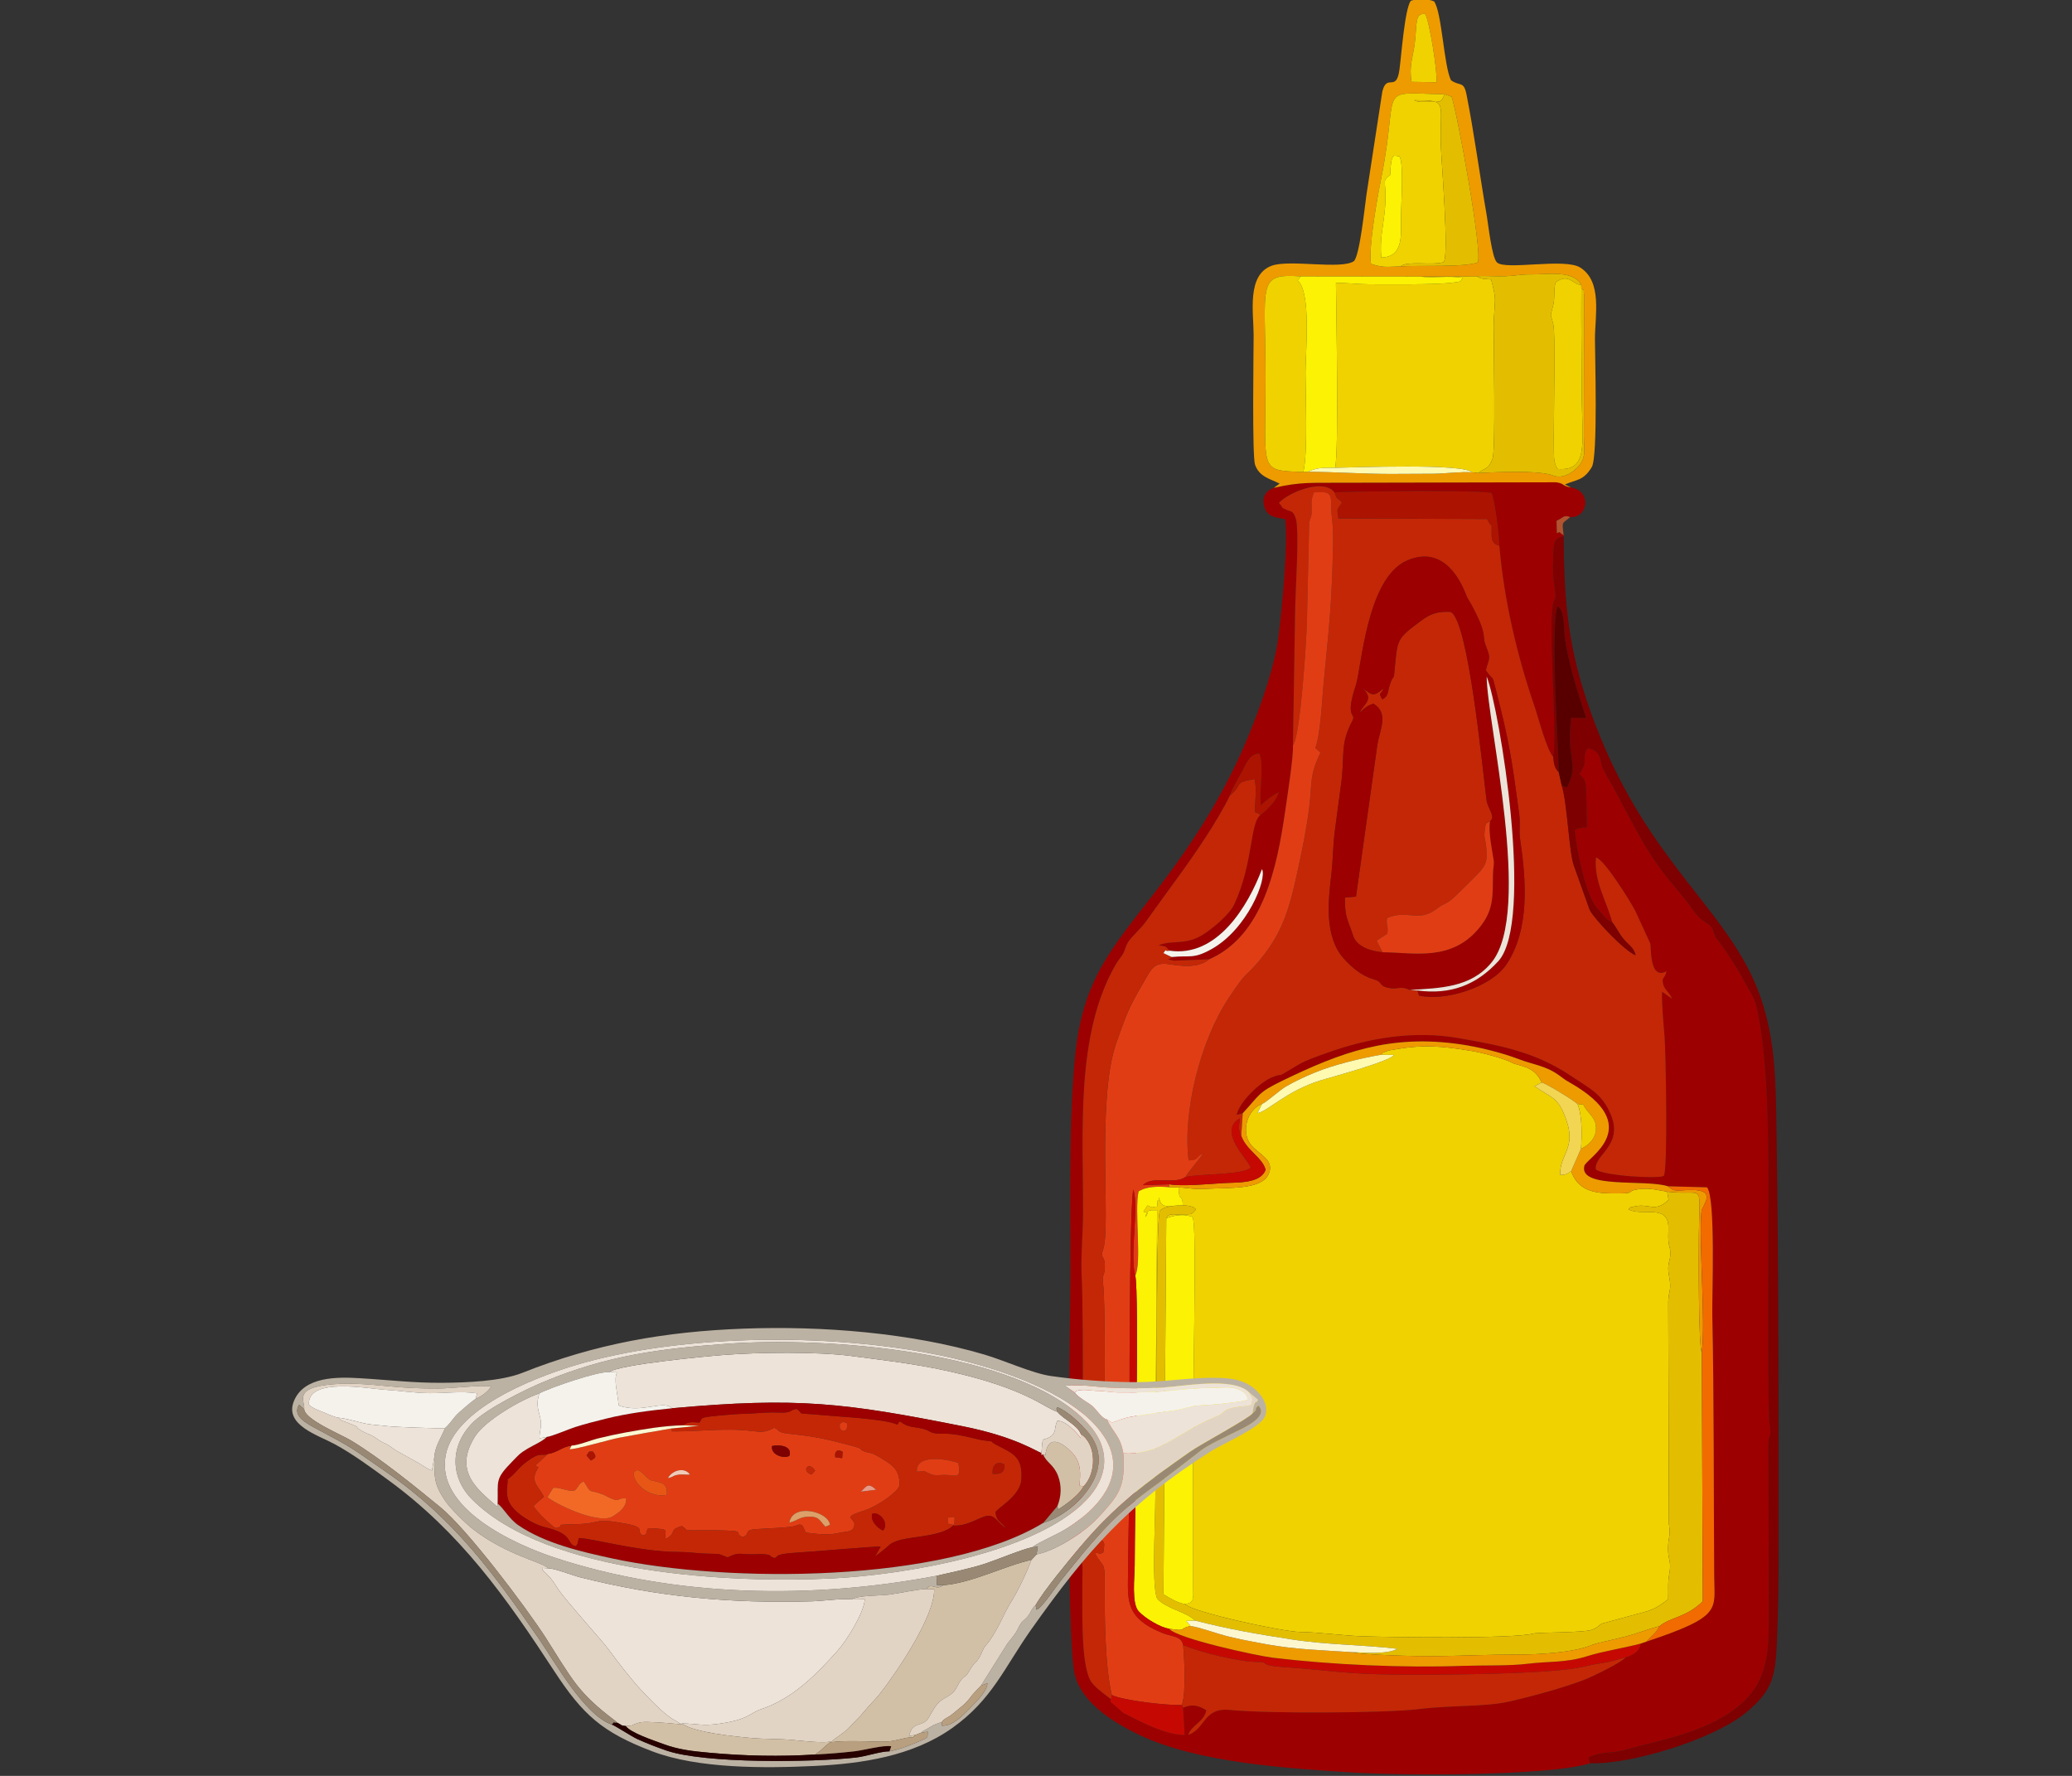 <?xml version="1.0" encoding="UTF-8" standalone="no"?>
<svg
   version="1.1"
   width="350"
   height="300"
   viewBox="0 0 350 300"
   id="svg83"
   sodipodi:docname="03948.svg"
   inkscape:version="1.4.2 (f4327f4, 2025-05-13)"
   inkscape:export-filename="03948.png"
   inkscape:export-xdpi="96"
   inkscape:export-ydpi="96"
   xmlns:inkscape="http://www.inkscape.org/namespaces/inkscape"
   xmlns:sodipodi="http://sodipodi.sourceforge.net/DTD/sodipodi-0.dtd"
   xmlns="http://www.w3.org/2000/svg"
   xmlns:svg="http://www.w3.org/2000/svg">
  <rect x="0" y="0" width="350" height="300" fill="#333333" stroke="none"/>
  <defs
     id="defs83" />
  <sodipodi:namedview
     id="namedview83"
     pagecolor="#ffffff"
     bordercolor="#666666"
     borderopacity="1.0"
     inkscape:showpageshadow="2"
     inkscape:pageopacity="0.0"
     inkscape:pagecheckerboard="0"
     inkscape:deskcolor="#d1d1d1"
     inkscape:document-units="px"
     inkscape:zoom="0.70426053"
     inkscape:cx="428.81858"
     inkscape:cy="589.27056"
     inkscape:window-width="2560"
     inkscape:window-height="1351"
     inkscape:window-x="-9"
     inkscape:window-y="-9"
     inkscape:window-maximized="1"
     inkscape:current-layer="svg83" />
  <g
     id="g85"
     transform="matrix(1.055,0,0,1.055,-58.068,-8.923)">
    <g
       id="g84"
       transform="matrix(1.257,0,0,1.257,-212.515,-378.913)">
      <path
         d="m 388.719,442.539 1.679,0.018 c -0.406,0.799 -8.344,2.93 -9.277,3.218 -4.47,1.379 -6.867,4.041 -8.097,4.183 l 0.586,-1.173 c -1.811,0.658 -2.702,3.402 -1.516,5.092 0.915,1.304 3.263,1.982 2.317,3.921 -0.94,1.927 -4.92,1.647 -8.01,1.812 -1.51,0.08 -2.119,-0.105 -3.301,-0.182 -0.212,0.493 -0.085,0.083 -0.095,0.537 -10e-4,0.057 0.064,0.51 0.086,0.557 0.121,0.263 0.301,0.17 0.399,0.753 0.009,0.055 -3e-4,0.161 0.005,0.208 0.005,0.052 0.007,0.151 -0.011,0.224 -1.574,-0.037 -2.757,0.654 -2.998,-1.019 -0.058,0.979 -0.182,-0.416 -0.227,1.177 -0.979,0.08 -0.321,0.247 -1.246,-0.143 l -0.508,0.792 c 0.529,0.257 0.678,-0.106 0.277,0.701 -0.003,-0.064 0.014,-0.229 0.024,-0.191 0.02,0.075 -0.021,-0.354 0.29,-0.57 0.243,-0.169 0.646,-0.119 1.148,-0.126 l -0.254,34.697 c 0.375,-0.987 0.068,-15.064 0.171,-17.521 0.099,-2.356 0.011,-16.075 0.432,-17.091 0.485,-0.698 3.189,-0.82 3.901,-0.576 0.584,0.2 0.198,-0.017 0.701,0.388 -0.659,0.786 -0.607,0.589 -1.917,0.644 -1.039,0.044 -1.561,-0.208 -1.87,0.493 1.038,-0.42 2.291,-0.583 3.321,-0.178 0.745,0.711 -0.179,24.918 0.285,28.464 0.119,0.912 -0.173,1.721 -0.194,2.727 l 0.013,16.104 c 0.017,1.153 0.157,1.947 -1.076,2.021 0.977,1.044 12.435,3.522 14.627,3.556 2.726,0.042 5.36,0.47 8.171,0.562 2.823,0.093 18.984,0.355 21.618,-0.358 0.599,-0.163 6.443,-0.1 7.43,-0.473 0.98,-0.37 0.775,-0.554 1.345,-0.808 l 5.522,-1.507 c 1.29,-0.343 2.142,-1.036 2.869,-1.571 0.046,-1.256 -0.079,-2.055 0.146,-3.258 0.3,-1.604 -0.165,-1.676 -0.158,-3.219 0.008,-1.632 0.369,-1.427 0.103,-3.155 l -0.082,-28.295 c 0.068,-1.513 0.454,-1.433 0.115,-3.188 -0.337,-1.74 0.168,-1.792 0.155,-3.028 -0.007,-0.702 -0.157,-0.659 -0.24,-1.455 -0.07,-0.67 0.013,-1.288 -0.013,-1.932 -0.112,-2.841 -3.415,-1.224 -5.088,-2.147 0.497,-0.425 -0.069,-0.143 0.607,-0.329 2.022,-0.558 2.724,0.865 4.509,-0.884 l -0.189,-1.043 c -1.268,-0.192 -2.17,-0.508 -3.627,-0.308 -2.01,0.276 0.284,0.589 -3.592,0.529 -2.383,-0.037 -4.195,-0.54 -5.007,-2.828 -0.516,0.35 -0.677,0.485 -1.39,0.472 -0.126,-2.566 2.078,-3.362 0.772,-7.005 -1.058,-2.951 -1.728,-2.686 -4.059,-4.291 l 0.927,-0.478 c -0.992,-2.216 -2.919,-2.043 -3.782,-2.513 -1,-0.546 -3.848,-1.281 -5.053,-1.483 -3.945,-0.659 -6.316,-0.871 -10.235,-0.143 -0.469,0.087 -0.249,0.002 -0.621,0.144 -1.204,0.459 -0.218,0.016 -0.82,0.474 z"
         style="fill:#f0d200;fill-rule:evenodd"
         id="path1" />
      <path
         d="m 375.111,370.316 c -1.116,0.379 -1.577,1.317 -1.178,2.518 0.421,1.265 1.542,1.248 2.627,1.467 0.361,3.483 -0.39,11.057 -0.832,14.736 -0.472,3.936 -2.163,8.697 -3.655,12.393 -2.998,7.428 -6.984,13.736 -11.846,20.067 -5.812,7.566 -9.512,11.377 -10.462,21.504 -0.93,9.909 -0.446,21.291 -0.598,31.371 -0.092,6.119 -0.542,42.005 0.557,46.983 0.824,3.735 5.079,6.315 8.283,7.834 7.521,3.564 18.843,4.239 27.1,4.771 6.069,0.391 25.038,0.486 30.287,-1.177 l -0.191,-0.729 c 1.654,-0.81 2.949,-0.489 4.474,-0.925 4.006,-1.145 8.414,-1.817 12.479,-4.14 6.901,-3.943 5.89,-9.107 6.016,-16.044 l -0.08,-18.988 c 0.113,-1.074 0.424,-0.925 0.2,-2.019 -0.311,-1.517 -0.18,-18.808 -0.199,-21.953 -0.055,-8.847 0.425,-23.007 -1.468,-31.499 -0.303,-1.359 -1.151,-2.428 -1.757,-3.652 -0.526,-1.064 -2.522,-4.099 -3.208,-4.919 -0.669,-0.799 -0.366,-1.133 -0.893,-1.752 -0.352,-0.414 -0.94,-0.589 -1.494,-1.153 -0.484,-0.492 -0.857,-1.061 -1.266,-1.615 -0.842,-1.14 -1.597,-1.979 -2.474,-3.044 -3.619,-4.392 -5.477,-9.054 -8.252,-13.783 -0.867,-1.476 -0.152,-2.668 -2.218,-3.103 -0.843,1.372 0.24,1.462 -1.04,3.314 0.755,0.788 0.839,0.721 0.883,2.873 0.027,1.298 0.082,2.538 0.078,3.84 -0.561,0.231 -0.15,-0.022 -0.622,0.098 -0.509,0.13 -0.499,0.066 -0.926,0.32 0.18,2.327 1.284,7.702 2.605,9.674 l 0.681,0.804 c 0.527,0.56 0.74,0.988 1.502,1.291 -0.733,-2.755 -2.37,-5.25 -2.082,-8.275 1.007,0.139 4.473,5.726 5.026,6.84 l 1.89,4.106 c 0.124,0.355 -0.148,4.758 2.051,3.537 -0.142,1 -0.757,0.688 -0.328,1.897 0.171,0.483 0.833,0.971 1.038,1.597 l -1.257,-0.895 c -0.081,1.479 0.192,4.159 0.312,5.719 0.173,2.233 0.43,17.221 -0.105,17.75 -0.774,0.406 -7.711,-0.014 -8.648,-0.83 -0.277,-1.84 3.548,-3.019 1.915,-6.958 -1.117,-2.695 -2.702,-3.34 -4.953,-4.864 -4.66,-3.154 -9.112,-3.965 -14.501,-4.904 -5.676,-0.989 -11.469,-0.011 -16.825,1.93 -1.098,0.398 -2.561,0.884 -3.551,1.478 -3.586,2.152 -1.331,0.811 -3.245,1.554 -1.565,0.608 -4.201,3.094 -4.597,4.818 l 0.785,-0.196 c 2.217,-2.391 1.912,-2.625 5.042,-4.14 7.438,-3.601 13.667,-5.961 22.695,-4.643 2.354,0.344 5.266,1.061 7.488,1.913 1.686,0.647 3.353,0.813 4.992,1.982 0.636,0.454 0.724,0.567 1.439,0.974 9.857,5.61 2.096,9.62 1.856,10.617 -0.714,2.964 7.799,1.669 10.639,2.597 l 4.979,0.133 c 1.131,1.23 0.631,13.839 0.681,16.246 0.226,10.857 0.166,22.416 0.241,33.36 0.029,4.23 1.036,5.047 -8.632,8.264 l -0.739,0.254 c -0.13,1.036 -0.988,1.465 -1.912,1.751 -0.548,0.671 -4.189,2.435 -5.136,2.806 -2.668,1.046 -6.88,2.187 -9.671,2.82 -3.155,0.716 -7.206,0.441 -11.513,0.965 -4.261,0.519 -19.152,0.599 -24.092,0.111 -3.398,-0.335 -3.065,2.391 -5.295,3.171 0.388,-1.243 1.951,-1.579 2.305,-3.126 -1.008,-0.628 -1.79,-0.824 -2.967,-0.335 l 0.193,3.477 c -2.415,-9e-4 -5.524,-1.639 -7.665,-2.736 -0.368,-1.267 -3.551,-2.795 -4.334,-4.21 -1.256,-2.269 -1.003,-9.188 -1.028,-12.251 -0.006,-0.69 0.038,-1.526 0.015,-2.183 -0.031,-0.876 -0.284,-0.994 -0.218,-1.707 0.303,-3.295 0.365,-31.364 0.126,-35.117 -0.154,-2.406 0.155,-5.689 0.166,-8.274 0.041,-10.22 -1.022,-22.813 4.22,-31.766 0.284,-0.485 0.636,-0.848 0.877,-1.277 0.313,-0.556 0.311,-0.953 0.654,-1.497 0.433,-0.686 1.561,-1.653 2.148,-2.456 1.276,-1.744 2.516,-3.519 3.808,-5.272 2.26,-3.065 5.375,-7.562 7.005,-10.943 0.186,-0.75 1.082,-2.173 1.522,-3.026 0.544,-1.056 1.099,-2.388 2.254,-2.281 0.622,1.935 -0.109,4.48 0.17,6.561 0.4,-0.441 1.775,-1.495 2.281,-1.626 l -0.397,0.839 c -0.095,0.152 -0.403,0.557 -0.524,0.7 -0.344,0.406 -1.009,1.054 -1.424,1.33 -1.343,0.991 -0.902,6.174 -3.339,11.394 -0.578,1.237 -2.613,2.937 -3.766,3.706 -2.378,1.587 -3.892,0.735 -5.866,1.484 1.054,0.232 0.745,0.003 1.407,0.697 6.029,0.884 9.98,-5.638 11.761,-10.388 0.685,1.204 -1.849,7.663 -6.473,10.213 -2.282,1.259 -2.673,0.749 -5.025,0.981 -0.306,0.441 -0.955,0.163 0.238,0.463 l 4.539,-0.172 c 6.887,-3.029 8.639,-11.77 9.664,-18.785 0.282,-1.931 1.091,-7.137 1.001,-8.427 l 0.275,-17.024 c 0.019,-2.61 0.59,-10.407 0.083,-11.932 -0.338,-1.018 -0.614,-0.836 -1.143,-1.085 -0.964,-0.454 -0.211,0.002 -0.996,-0.892 1.169,-1.298 5.649,-3.212 7.074,-1.335 2.484,-0.148 18.369,-0.3 20.008,0.072 0.43,0.92 0.992,5.493 0.995,6.728 0.58,6.902 2.291,14.145 4.553,20.685 0.363,1.049 1.492,5.411 2.311,6.202 0.547,-3.313 -0.774,-17.4 0.059,-19.773 0.196,-0.56 0.18,0.005 0.221,-0.793 0.037,-0.715 -0.443,-1.817 -0.282,-4.841 0.079,-1.476 -0.11,-2.438 1.326,-2.68 l -0.005,-0.131 -0.556,-0.41 -0.3,0.143 -0.043,-1.589 c 0.8,-0.301 0.889,-0.824 1.734,-0.459 2.269,0.142 2.812,-3.299 0.11,-3.779 -1.26,-0.215 -0.756,-0.509 -1.926,-0.658 l -26.888,0.056 c -4.195,0.035 -5.53,-0.144 -9.04,0.653 z"
         style="fill:#9d0000;fill-rule:evenodd"
         id="path2" />
      <path
         d="m 393.395,434.345 -0.99,-0.075 c -1.089,-0.564 -1.571,-0.01 -2.745,-0.27 -1.278,-0.283 -0.52,-0.729 -1.951,-1.125 -1.376,-0.381 -2.747,-1.522 -3.715,-2.624 -2.461,-2.803 -1.965,-7.276 -1.566,-10.623 0.223,-1.87 0.202,-3.81 0.475,-5.792 0.262,-1.902 0.496,-3.801 0.764,-5.717 0.53,-3.786 -0.191,-5.028 1.451,-8.131 0.562,-1.062 -1.049,-0.072 0.433,-4.512 0.731,-2.188 1.36,-13.64 6.512,-15.896 5.489,-2.404 7.512,4.443 7.665,4.684 0.612,0.967 1.735,3.116 1.99,4.214 0.309,1.334 -0.015,1.015 0.594,2.488 0.5,1.212 -0.002,1.492 -0.193,2.604 1.054,1.527 0.716,0.301 1.257,2.405 1.745,6.784 2.041,8.903 2.989,15.922 0.177,1.31 -0.069,1.966 0.121,3.244 0.774,5.186 1.236,11.392 -1.73,15.853 -1.963,2.953 -7.84,4.76 -11.152,3.993 z M 377.542,403.16 c 0.966,-1.19 1.729,-13.461 1.787,-15.82 l 0.285,-12.565 c 0.188,-0.914 0.335,-0.526 0.322,-1.827 -0.014,-1.342 -0.103,-0.835 0.272,-2.048 2.067,-0.11 2.238,-0.027 2.221,2.043 -0.009,1.151 0.27,1.485 0.22,4.563 -0.117,7.179 -0.502,10.576 -1.18,17.521 -0.192,1.968 -0.415,6.838 -1.079,8.444 l 0.668,0.581 c -1.452,2.917 -1.056,3.9 -1.446,7.035 -0.294,2.36 -0.813,4.992 -1.317,7.314 -1.057,4.865 -1.805,8.373 -5.107,12.233 -1.903,2.224 -1.386,1.008 -3.785,4.609 -3.692,5.54 -5.918,14.617 -5.147,20.751 1.354,-0.025 0.833,-0.429 1.79,-0.85 -0.063,0.347 -1.752,2.132 -2.18,2.957 2.04,-0.432 6.965,-0.22 8.295,-1.151 -0.109,-0.908 -4.372,-4.641 -1.367,-6.323 -0.098,0.863 -0.271,1.433 0.166,2.241 l 0.192,-2.878 -0.785,0.196 c 0.396,-1.724 3.031,-4.21 4.597,-4.818 1.914,-0.743 -0.341,0.598 3.245,-1.554 0.99,-0.594 2.453,-1.08 3.551,-1.478 5.356,-1.941 11.149,-2.918 16.825,-1.93 5.389,0.939 9.841,1.75 14.501,4.904 2.252,1.524 3.836,2.169 4.953,4.864 1.633,3.939 -2.192,5.118 -1.915,6.958 0.937,0.816 7.874,1.236 8.648,0.83 0.535,-0.529 0.278,-15.517 0.105,-17.75 -0.121,-1.56 -0.393,-4.24 -0.312,-5.719 l 1.257,0.895 c -0.204,-0.627 -0.867,-1.115 -1.038,-1.597 -0.429,-1.21 0.186,-0.897 0.328,-1.897 -2.2,1.222 -1.928,-3.182 -2.051,-3.537 l -1.89,-4.106 c -0.553,-1.114 -4.019,-6.701 -5.026,-6.84 -0.289,3.025 1.349,5.52 2.082,8.275 0.402,0.456 0.871,1.422 1.384,2.046 0.672,0.817 1.347,1.115 1.588,2.132 -1.459,-0.594 -5.139,-4.485 -5.845,-5.751 l -2.032,-5.693 c -0.604,-1.614 -0.831,-7.985 -1.539,-10.189 l -0.382,-1.685 c -0.546,-0.555 -0.619,-1.093 -0.698,-1.963 -0.819,-0.791 -1.948,-5.153 -2.311,-6.202 -2.262,-6.54 -3.973,-13.783 -4.553,-20.685 -0.899,-0.239 -0.998,-0.773 -0.995,-1.593 0.006,-1.768 0.153,-0.312 -0.561,-1.815 l -18.936,-0.076 c -0.209,-1.324 -0.231,-1.017 0.437,-1.984 -0.702,-0.941 -0.513,-0.146 -0.948,-1.332 -1.424,-1.877 -5.905,0.038 -7.074,1.335 0.784,0.895 0.032,0.439 0.996,0.892 0.529,0.249 0.805,0.067 1.143,1.085 0.506,1.525 -0.064,9.322 -0.083,11.932 z"
         style="fill:#c42706;fill-rule:evenodd"
         id="path3" />
      <path
         d="m 377.542,403.16 c 0.09,1.289 -0.719,6.496 -1.001,8.427 -1.025,7.014 -2.777,15.755 -9.664,18.785 -1.416,1.141 -3.432,0.883 -5.101,0.628 -1.944,-0.297 -2.277,0.617 -3.151,2.119 -2.144,3.688 -2.163,3.952 -3.531,7.744 -2.638,7.315 -0.714,23.446 -1.714,26.419 -0.465,1.38 0.166,0.52 0.205,2.147 0.028,1.178 -0.365,1.118 -0.25,1.997 0.395,3.034 0.168,17.959 0.168,22.239 0,3.131 0.652,7.649 -0.695,10.41 0.931,0.68 0.707,0.63 0.581,1.856 -0.82,0.411 -0.357,-0.087 -1.074,0.113 1.127,1.988 1.254,0.931 1.244,3.695 -0.014,4.058 0.029,10.695 0.912,14.354 1.447,0.708 7.132,1.349 8.915,1.269 0.566,-1.404 0.332,-5.945 0.166,-7.646 -0.215,-1.168 -1.466,-1.05 -2.631,-1.522 -4.879,-1.977 -4.399,-4.3 -4.379,-7.894 0.031,-5.335 0.22,-10.7 0.194,-16.075 -0.016,-3.36 -0.063,-29.435 0.467,-32.524 0.76,2.149 -0.472,8.271 0.247,10.946 0.87,-1.502 -0.122,-8.312 0.429,-10.707 1.076,-0.678 2.606,-0.646 3.912,-0.537 v -0.371 l -3.355,0.114 c 1.249,-1.288 3.962,-0.009 5.428,-1.049 0.428,-0.825 2.117,-2.609 2.18,-2.957 -0.956,0.421 -0.436,0.826 -1.79,0.85 -0.771,-6.134 1.456,-15.211 5.147,-20.751 2.4,-3.601 1.882,-2.385 3.785,-4.609 3.302,-3.86 4.05,-7.367 5.107,-12.233 0.504,-2.322 1.023,-4.954 1.317,-7.314 0.39,-3.134 -0.005,-4.117 1.446,-7.035 l -0.668,-0.581 c 0.664,-1.606 0.887,-6.476 1.079,-8.444 0.678,-6.945 1.063,-10.341 1.18,-17.521 0.051,-3.078 -0.229,-3.412 -0.22,-4.563 0.016,-2.07 -0.154,-2.153 -2.221,-2.043 -0.375,1.213 -0.286,0.706 -0.272,2.048 0.013,1.301 -0.134,0.913 -0.322,1.827 l -0.285,12.565 c -0.058,2.359 -0.821,14.63 -1.787,15.82 z"
         style="fill:#e13d14;fill-rule:evenodd"
         id="path4" />
      <path
         d="m 388.967,429.477 -0.762,-1.485 1.371,-0.882 c 0.133,-1.162 -0.204,-1.163 -0.045,-1.993 2.67,-1.158 3.975,0.674 6.416,-1.241 1.041,-0.817 0.99,-0.221 2.911,-2.157 3.265,-3.292 3.662,-3.106 3.226,-6.236 -0.088,-0.628 -0.219,-0.616 -0.118,-1.41 0.169,-1.337 0.105,-0.854 0.671,-1.288 0.804,-0.566 -0.28,-1.576 -0.427,-2.653 -0.475,-3.474 -2.295,-23.048 -4.591,-24.017 -1.558,-0.077 -2.497,0.192 -3.734,1.113 -3.178,2.368 -3.016,2.249 -3.421,6.578 -0.1,1.065 -0.201,0.335 -0.594,1.635 -0.304,1.007 -0.143,1.371 -0.942,1.825 -0.576,-1.016 -0.172,-0.48 0.166,-1.415 -1.317,1.108 -1.405,0.916 -2.654,-0.001 1.562,1.538 -0.025,2.016 -0.376,3.127 0.439,-0.474 0.926,-0.957 1.741,-1.162 2.031,1.262 0.764,3.306 0.465,5.41 l -2.697,19.164 -1.41,0.11 c -0.018,2.618 0.335,2.678 1.046,4.865 0.471,1.448 2.305,1.983 3.757,2.114 z"
         style="fill:#c42706;fill-rule:evenodd"
         id="path11" />
      <path
         d="m 382.913,367.763 c 2.523,-0.046 16.268,-0.576 17.45,0.573 l 0.767,0.087 c 0.944,-0.718 1.317,-0.396 1.847,-1.85 0.399,-1.094 0.128,-14.739 0.137,-16.908 0.005,-1.099 0.138,-2.19 0.164,-3.154 0.024,-0.889 -0.279,-1.91 -0.49,-2.739 -0.866,-0.105 -1.207,0.013 -1.829,-0.412 l -7.202,0.035 c 1.521,0.255 3.683,-0.162 5.418,0.181 -0.355,0.431 0.03,0.478 -1.68,0.643 -2.409,0.232 -7.602,0.163 -10.216,0.165 -1.455,0.001 -3.017,-0.204 -4.258,-0.172 0.036,3.342 0.39,21.709 -0.107,23.551 z"
         style="fill:#f0d200;fill-rule:evenodd"
         id="path12" />
      <path
         d="m 402.637,412.785 c -0.201,1.565 0.271,3.599 0.473,4.935 0.086,0.572 -0.072,0.999 -0.087,1.766 -0.05,2.626 0.154,4.394 -1.506,6.577 -3.6,4.736 -8.601,3.418 -12.55,3.413 -1.452,-0.13 -3.286,-0.665 -3.757,-2.114 -0.711,-2.187 -1.064,-2.247 -1.046,-4.865 l 1.41,-0.11 2.697,-19.164 c 0.298,-2.104 1.566,-4.147 -0.465,-5.41 -0.815,0.205 -1.303,0.687 -1.741,1.162 0.351,-1.111 1.938,-1.59 0.376,-3.127 1.248,0.917 1.337,1.109 2.654,10e-4 -0.338,0.935 -0.742,0.399 -0.166,1.415 0.798,-0.454 0.637,-0.818 0.942,-1.825 0.393,-1.3 0.495,-0.569 0.594,-1.635 0.405,-4.329 0.243,-4.21 3.421,-6.578 1.237,-0.921 2.176,-1.191 3.734,-1.113 2.296,0.969 4.116,20.542 4.591,24.017 0.147,1.076 1.231,2.087 0.427,2.653 z m -10.232,21.485 c 3.91,-0.228 7.827,-0.29 10.448,-3.515 5.249,-6.456 -0.606,-30.622 -0.633,-36.405 1.618,4.029 6.121,31.227 1.465,36.278 -2.777,3.013 -6.03,4.279 -10.291,3.716 l 0.211,0.641 c 3.312,0.767 9.189,-1.039 11.152,-3.993 2.965,-4.461 2.504,-10.668 1.73,-15.853 -0.191,-1.277 0.056,-1.934 -0.121,-3.244 -0.948,-7.018 -1.244,-9.137 -2.989,-15.922 -0.541,-2.103 -0.203,-0.878 -1.257,-2.405 0.191,-1.111 0.693,-1.392 0.193,-2.604 -0.608,-1.473 -0.284,-1.154 -0.594,-2.488 -0.255,-1.098 -1.378,-3.248 -1.99,-4.214 -0.153,-0.241 -2.176,-7.089 -7.665,-4.684 -5.152,2.256 -5.782,13.708 -6.512,15.896 -1.482,4.44 0.129,3.449 -0.433,4.512 -1.642,3.103 -0.922,4.346 -1.451,8.131 -0.268,1.916 -0.503,3.815 -0.764,5.717 -0.273,1.982 -0.252,3.922 -0.475,5.792 -0.399,3.347 -0.895,7.821 1.566,10.623 0.967,1.102 2.339,2.243 3.715,2.624 1.431,0.397 0.673,0.843 1.951,1.125 1.175,0.26 1.657,-0.294 2.745,0.27 z"
         style="fill:#9d0000;fill-rule:evenodd"
         id="path13" />
      <path
         d="m 369.519,409.496 c -1.629,3.38 -4.745,7.878 -7.005,10.943 -1.292,1.753 -2.532,3.527 -3.808,5.272 -0.587,0.803 -1.716,1.77 -2.148,2.456 -0.343,0.544 -0.342,0.941 -0.654,1.497 -0.241,0.429 -0.593,0.792 -0.877,1.277 -5.242,8.953 -4.179,21.546 -4.22,31.766 -0.011,2.586 -0.32,5.868 -0.166,8.274 0.239,3.753 0.178,31.822 -0.126,35.117 -0.066,0.712 0.187,0.83 0.218,1.707 0.023,0.658 -0.021,1.493 -0.015,2.183 0.025,3.064 -0.229,9.982 1.028,12.251 0.783,1.415 3.966,2.943 4.334,4.21 l -1.738,-1.514 0.13,-0.84 c -0.884,-3.658 -0.926,-10.295 -0.912,-14.354 0.01,-2.764 -0.117,-1.707 -1.244,-3.695 0.717,-0.2 0.253,0.298 1.074,-0.113 0.126,-1.226 0.35,-1.176 -0.581,-1.856 1.347,-2.761 0.695,-7.279 0.695,-10.41 0,-4.279 0.227,-19.204 -0.168,-22.239 -0.114,-0.879 0.279,-0.819 0.25,-1.997 -0.039,-1.627 -0.669,-0.766 -0.205,-2.147 1,-2.974 -0.925,-19.105 1.714,-26.419 1.368,-3.792 1.387,-4.057 3.531,-7.744 0.874,-1.502 1.207,-2.416 3.151,-2.119 1.669,0.254 3.685,0.512 5.101,-0.628 l -4.539,0.172 c -1.193,-0.3 -0.544,-0.022 -0.238,-0.463 l -1.055,-0.499 c 0.556,-0.724 -0.036,-0.129 0.791,-0.308 -0.662,-0.694 -0.353,-0.465 -1.407,-0.697 1.974,-0.75 3.487,0.102 5.866,-1.484 1.153,-0.769 3.188,-2.469 3.766,-3.706 2.437,-5.22 1.996,-10.404 3.339,-11.394 -0.044,-0.054 -0.131,-0.101 -0.165,-0.128 -0.621,-0.493 -0.565,0.427 -0.474,-1.693 0.046,-1.079 0.114,-1.777 -0.117,-2.77 -2.84,0.516 -1.305,0.602 -3.126,2.095 z"
         style="fill:#c42706;fill-rule:evenodd"
         id="path14" />
      <path
         d="m 363.759,512.5 c -0.956,-0.17 -1.931,-0.756 -2.711,-1.248 l 0.361,-47.891 c 0.309,-0.702 0.831,-0.45 1.87,-0.493 1.31,-0.055 1.258,0.142 1.917,-0.644 -0.503,-0.405 -0.117,-0.188 -0.701,-0.388 -0.712,-0.243 -3.416,-0.122 -3.901,0.576 -0.421,1.017 -0.333,14.736 -0.432,17.091 -0.103,2.457 0.204,16.535 -0.171,17.521 0.184,2.9 -0.573,13.012 0.259,14.79 1.195,1.321 3.645,1.627 4.83,2.797 4.393,1.116 7.703,1.682 12.246,2.39 4.559,0.71 9.053,0.67 13.524,1.204 -1.347,0.736 -4.086,0.489 -5.879,0.42 1.263,0.364 8.673,0.545 10.466,0.522 3.537,-0.045 7.047,-0.215 10.566,-0.207 2.618,0.005 7.245,-0.221 9.596,-1.214 0.897,-0.379 3.8,-0.809 6.247,-1.672 0.718,-0.253 1.637,-0.534 2.39,-0.74 1.432,-1.183 3.388,-1.072 5.514,-3.164 l -0.129,-31.714 c -0.433,-0.744 -0.403,-12.729 -0.372,-15.092 0.091,-6.911 0.783,-4.772 -4.042,-5.375 l 0.189,1.043 c -1.785,1.749 -2.487,0.325 -4.509,0.884 -0.675,0.186 -0.109,-0.096 -0.607,0.329 1.673,0.923 4.975,-0.694 5.088,2.147 0.026,0.644 -0.058,1.262 0.013,1.932 0.084,0.795 0.233,0.753 0.24,1.455 0.013,1.236 -0.491,1.288 -0.155,3.028 0.339,1.754 -0.047,1.675 -0.115,3.188 l 0.082,28.295 c 0.265,1.729 -0.096,1.523 -0.103,3.155 -0.007,1.544 0.458,1.616 0.158,3.219 -0.225,1.204 -0.1,2.003 -0.146,3.258 -0.726,0.535 -1.579,1.228 -2.869,1.571 l -5.522,1.507 c -0.57,0.254 -0.365,0.438 -1.345,0.808 -0.987,0.373 -6.831,0.311 -7.43,0.473 -2.633,0.713 -18.795,0.451 -21.618,0.358 -2.811,-0.092 -5.445,-0.52 -8.171,-0.562 -2.192,-0.034 -13.65,-2.512 -14.627,-3.556 z"
         style="fill:#e3be00;fill-rule:evenodd"
         id="path15" />
      <path
         d="m 401.13,368.423 -0.767,-0.087 c -1.438,-0.096 -3.434,0.169 -4.985,0.184 -1.819,0.018 -3.639,0.026 -5.459,0.025 -3.509,-0.004 -7.059,-0.257 -10.473,-0.277 l -0.582,0.029 c -5.732,-0.229 -4.814,0.148 -4.813,-12.152 0.001,-11.887 -1.185,-13.149 4.501,-12.769 l 15.204,0.019 7.202,-0.035 c 1.232,-0.083 2.387,0.049 3.606,0.002 1.232,-0.047 1.96,-0.254 3.352,-0.235 1.93,0.026 5.317,-0.591 6.337,1.305 l 0.027,0.456 c 0.49,0.537 0.216,-0.313 0.349,0.925 l -0.028,18.012 c 0.015,1.725 0.352,2.698 -0.856,3.92 -0.801,0.81 -1.984,1.423 -3.068,0.997 -1.796,-0.705 -7.356,-0.416 -9.548,-0.32 z m -9.869,-26.325 c -1.701,0.049 -2.146,0.211 -3.78,-0.321 -0.319,-2.216 0.823,-8.484 1.314,-10.935 2.402,-11.976 -0.857,-10.834 8.082,-10.658 l 0.885,0.304 c 0.782,2.425 3.909,19.602 3.34,21.082 -1.227,0.671 -7.89,0.399 -9.841,0.528 z m 1.392,-23.497 c -0.354,-2.075 0.182,-3.079 0.41,-4.929 0.303,-2.466 -0.029,-3.835 1.322,-3.72 0.509,0.683 1.615,7.517 1.439,8.695 z m -17.542,51.715 c 3.509,-0.798 4.845,-0.619 9.04,-0.653 l 26.888,-0.056 c 1.17,0.149 0.666,0.443 1.926,0.658 l -0.787,-0.372 c 1.481,-0.663 2.355,-0.449 3.429,-2.218 0.801,-1.319 0.403,-14.304 0.405,-16.33 0.002,-2.971 0.968,-7.313 -1.884,-9.097 -1.997,-1.249 -9.541,0.393 -10.599,-0.653 -0.65,-0.591 -1.118,-4.931 -1.284,-5.883 -0.851,-4.868 -1.651,-10.786 -2.591,-15.492 -0.357,-1.79 -0.822,-1.01 -1.981,-1.826 -0.921,-1.891 -1.158,-8.732 -2.158,-10.053 -0.837,-0.341 -2.075,-0.374 -2.969,-0.066 -0.776,1.141 -1.189,6.977 -1.434,8.762 -0.409,2.981 -1.609,0.395 -2.186,2.818 l -2.022,13.149 c -0.211,1.461 -0.859,7.796 -1.606,8.441 -1.611,1.093 -8.183,-0.25 -10.451,0.574 -3.224,1.171 -2.31,5.993 -2.31,8.845 0,1.792 -0.211,15.409 0.182,16.512 0.556,1.561 1.921,1.782 3.129,2.4 z"
         style="fill:#ee9b00;fill-rule:evenodd"
         id="path19" />
      <path
         d="m 410.701,404.578 c 0.079,0.871 0.152,1.408 0.698,1.963 -0.042,-3.334 -1.155,-19.312 -0.121,-21.113 0.904,0.57 0.756,2.773 0.889,3.827 0.438,3.448 1.627,7.007 2.716,10.371 l -1.913,-0.034 c -0.645,5.816 1.092,5.594 -0.524,8.889 l -0.665,-0.255 c 0.708,2.204 0.935,8.575 1.539,10.189 l 2.032,5.693 c 0.706,1.266 4.386,5.157 5.845,5.751 -0.242,-1.017 -0.916,-1.316 -1.588,-2.132 -0.514,-0.625 -0.983,-1.591 -1.384,-2.046 -0.762,-0.303 -0.975,-0.731 -1.502,-1.291 l -0.681,-0.804 c -1.321,-1.972 -2.426,-7.346 -2.605,-9.674 0.427,-0.254 0.417,-0.19 0.926,-0.32 0.472,-0.12 0.061,0.133 0.622,-0.098 0.003,-1.302 -0.051,-2.542 -0.078,-3.84 -0.044,-2.151 -0.128,-2.085 -0.883,-2.873 1.279,-1.852 0.196,-1.943 1.04,-3.314 2.065,0.435 1.351,1.627 2.218,3.103 2.776,4.729 4.634,9.391 8.252,13.783 0.878,1.065 1.632,1.904 2.474,3.044 0.409,0.554 0.782,1.123 1.266,1.615 0.554,0.564 1.142,0.739 1.494,1.153 0.526,0.619 0.224,0.952 0.893,1.752 0.686,0.82 2.682,3.855 3.208,4.919 0.605,1.225 1.454,2.293 1.757,3.652 1.893,8.492 1.413,22.652 1.468,31.499 0.019,3.145 -0.111,20.435 0.199,21.953 0.224,1.095 -0.087,0.945 -0.2,2.019 l 0.08,18.988 c -0.125,6.938 0.885,12.102 -6.016,16.044 -4.065,2.323 -8.472,2.996 -12.479,4.14 -1.524,0.436 -2.82,0.115 -4.474,0.925 l 0.191,0.729 c 5.176,0.182 15.634,-3.024 19.748,-6.373 3.479,-2.832 3.849,-4.624 4.045,-8.988 0.193,-4.295 0.213,-8.42 0.213,-12.717 9e-4,-17.211 0.014,-34.39 -0.249,-51.6 -0.121,-7.94 0.01,-14.866 -3.889,-22.049 -4.887,-9.003 -13.729,-15.288 -19.758,-32.082 -2.886,-8.038 -3.43,-13.973 -3.478,-22.483 -1.437,0.243 -1.248,1.205 -1.326,2.68 -0.161,3.025 0.318,4.126 0.282,4.841 -0.041,0.798 -0.025,0.233 -0.221,0.793 -0.833,2.373 0.488,16.459 -0.059,19.773 z"
         style="fill:#7e0000;fill-rule:evenodd"
         id="path22" />
      <path
         d="m 363.387,525.362 0.164,0.344 c 1.177,-0.489 1.96,-0.293 2.967,0.335 -0.353,1.547 -1.917,1.883 -2.305,3.126 2.229,-0.779 1.897,-3.506 5.295,-3.171 4.94,0.488 19.83,0.408 24.092,-0.111 4.307,-0.524 8.358,-0.249 11.513,-0.965 2.791,-0.633 7.002,-1.774 9.671,-2.82 0.947,-0.371 4.587,-2.135 5.136,-2.806 -0.594,0.176 -2.108,0.606 -2.871,0.707 -1.31,0.173 -1.96,0.398 -3.19,0.622 -4.641,0.843 -17.938,0.912 -22.74,0.873 -7.328,-0.061 -8.671,-0.561 -14.895,-0.976 -3.183,-0.212 -1.6,-0.662 -3.108,-0.642 -2.289,0.03 -7.45,-1.241 -9.562,-2.161 0.166,1.7 0.401,6.242 -0.166,7.646 z"
         style="fill:#c42706;fill-rule:evenodd"
         id="path23" />
      <path
         d="m 400.959,343.36 c 0.622,0.425 0.964,0.307 1.829,0.412 0.211,0.828 0.513,1.85 0.49,2.739 -0.026,0.964 -0.159,2.055 -0.164,3.154 -0.009,2.17 0.261,15.814 -0.137,16.908 -0.53,1.454 -0.903,1.132 -1.847,1.85 2.192,-0.097 7.752,-0.386 9.548,0.32 1.083,0.425 2.267,-0.187 3.068,-0.997 1.208,-1.222 0.871,-2.195 0.856,-3.92 l 0.028,-18.012 c -0.134,-1.238 0.14,-0.388 -0.349,-0.925 -0.046,4.278 0.04,8.641 0.043,12.937 0.005,6.746 1.022,10.366 -3.046,10.092 -0.135,-0.201 -0.133,-0.118 -0.268,-0.463 -0.039,-0.099 -0.147,-0.45 -0.166,-0.556 -0.245,-1.357 0.223,-15.842 -0.134,-17.385 -0.364,-1.573 -0.46,-0.713 -0.032,-2.401 0.292,-1.151 0.017,-2.111 0.344,-2.983 1.701,-1.263 2.23,0.412 3.231,0.302 -1.02,-1.896 -4.406,-1.28 -6.337,-1.305 -1.391,-0.019 -2.12,0.189 -3.352,0.235 -1.219,0.047 -2.374,-0.085 -3.606,-0.002 z"
         style="fill:#e3be00;fill-rule:evenodd"
         id="path25" />
      <path
         d="m 361.41,463.363 -0.361,47.891 c 0.779,0.491 1.755,1.078 2.711,1.248 1.233,-0.074 1.094,-0.868 1.076,-2.021 l -0.013,-16.104 c 0.021,-1.006 0.313,-1.816 0.194,-2.727 -0.465,-3.546 0.46,-27.753 -0.285,-28.464 -1.03,-0.406 -2.283,-0.242 -3.321,0.178 z"
         style="fill:#fcf203;fill-rule:evenodd"
         id="path26" />
      <path
         d="m 357.451,470.648 c 0.547,1.925 -0.051,30.732 -0.065,36.937 -0.003,1.484 -0.426,4.834 0.511,5.854 0.786,0.856 2.787,2.076 3.867,2.201 2.349,0.395 1.155,-0.025 2.737,-0.336 l -0.537,-0.652 1.117,-0.039 c -1.185,-1.17 -3.635,-1.475 -4.83,-2.797 -0.832,-1.778 -0.074,-11.89 -0.259,-14.79 l 0.254,-34.697 c -0.502,0.007 -0.904,-0.042 -1.148,0.126 -0.311,0.216 -0.271,0.645 -0.29,0.57 -0.01,-0.038 -0.027,0.127 -0.024,0.191 0.401,-0.806 0.252,-0.444 -0.277,-0.701 l 0.508,-0.792 c 0.924,0.39 0.267,0.223 1.246,0.143 0.045,-1.593 0.169,-0.198 0.227,-1.177 0.24,1.673 1.424,0.982 2.998,1.019 0.017,-0.073 0.016,-0.172 0.011,-0.224 -0.005,-0.048 0.005,-0.153 -0.005,-0.208 -0.099,-0.583 -0.278,-0.49 -0.399,-0.753 -0.021,-0.047 -0.087,-0.501 -0.086,-0.557 0.01,-0.455 -0.117,-0.044 0.095,-0.537 l -1.308,-0.025 c -1.306,-0.11 -2.836,-0.141 -3.912,0.537 -0.551,2.396 0.441,9.205 -0.429,10.707 z"
         style="fill:#fcf203;fill-rule:evenodd"
         id="path27" />
      <path
         d="m 389.923,330.483 c 0.127,-3.166 0.523,-2.396 1.195,-2.392 0.574,0.96 0.199,6.112 0.191,7.654 -0.013,2.245 0.393,5.19 -2.525,5.221 -0.166,-2.452 0.193,-3.525 0.43,-5.707 0.438,-4.038 -0.556,-3.972 0.71,-4.777 z m 1.338,11.615 c 0.82,-0.737 4.121,-0.084 5.459,-0.532 0.772,-0.622 -0.309,-13.233 -0.349,-15.181 -0.109,-5.372 0.931,-5.408 -3.355,-5.455 0.347,0.285 1.348,0.206 1.947,0.205 1.359,-0.002 1.404,0.157 1.913,-0.951 -8.938,-0.177 -5.679,-1.318 -8.082,10.658 -0.491,2.451 -1.633,8.719 -1.314,10.935 1.634,0.532 2.078,0.37 3.78,0.321 z"
         style="fill:#f0d200;fill-rule:evenodd"
         id="path28" />
      <path
         d="m 378.863,368.296 c 0.601,-2.386 0.277,-9.719 0.277,-12.632 0,-2.558 0.766,-10.314 -1.004,-11.773 l 0.416,-0.516 c -5.686,-0.38 -4.5,0.882 -4.501,12.769 -10e-4,12.3 -0.919,11.922 4.813,12.152 z"
         style="fill:#f0d200;fill-rule:evenodd"
         id="path30" />
      <path
         d="m 378.863,368.296 0.582,-0.029 c 1.403,-0.611 1.897,-0.465 3.468,-0.504 0.497,-1.842 0.144,-20.209 0.107,-23.551 1.241,-0.031 2.803,0.173 4.258,0.172 2.614,-0.002 7.807,0.067 10.216,-0.165 1.71,-0.165 1.325,-0.212 1.68,-0.643 -1.734,-0.343 -3.897,0.074 -5.418,-0.181 l -15.204,-0.019 -0.416,0.516 c 1.769,1.459 1.004,9.214 1.004,11.773 0,2.913 0.324,10.245 -0.277,12.632 z"
         style="fill:#fcf203;fill-rule:evenodd"
         id="path31" />
      <path
         d="m 363.553,517.716 c 2.112,0.921 7.273,2.192 9.562,2.161 1.509,-0.02 -0.075,0.43 3.108,0.642 6.223,0.414 7.567,0.915 14.895,0.976 4.802,0.04 18.099,-0.029 22.74,-0.873 1.23,-0.224 1.88,-0.449 3.19,-0.622 0.763,-0.101 2.277,-0.531 2.871,-0.707 0.924,-0.286 1.782,-0.716 1.912,-1.751 -2.227,0.591 -4.756,0.954 -6.879,1.624 -2.639,0.832 -4.911,0.616 -7.527,0.945 -2.271,0.286 -5.714,0.179 -8.147,0.264 -7.757,0.272 -16.635,-0.124 -24.268,-1.032 -1.977,-0.235 -12.242,-2.442 -13.246,-3.704 -1.08,-0.125 -3.081,-1.345 -3.867,-2.201 -0.937,-1.019 -0.514,-4.369 -0.511,-5.854 0.014,-6.206 0.612,-35.012 0.065,-36.937 -0.719,-2.675 0.513,-8.797 -0.247,-10.946 -0.529,3.088 -0.483,29.163 -0.467,32.524 0.026,5.375 -0.163,10.74 -0.194,16.075 -0.021,3.593 -0.501,5.916 4.379,7.894 1.165,0.472 2.417,0.354 2.631,1.522 z"
         style="fill:#c50902;fill-rule:evenodd"
         id="path32" />
      <path
         d="m 371.15,449.986 -0.192,2.878 c 0.635,1.835 2.752,2.8 3.099,4.321 -0.652,1.836 -3.77,1.582 -5.494,1.701 -1.76,0.122 -5.201,0.428 -6.771,0.147 v 0.371 l 1.308,0.025 c 1.182,0.078 1.791,0.263 3.301,0.182 3.09,-0.164 7.07,0.115 8.01,-1.812 0.946,-1.939 -1.402,-2.618 -2.317,-3.921 -1.186,-1.691 -0.295,-4.434 1.516,-5.092 0.434,-0.098 2.257,-1.76 3.051,-2.215 1.252,-0.718 2.413,-1.252 3.733,-1.795 2.348,-0.966 5.831,-1.813 8.325,-2.236 0.603,-0.458 -0.384,-0.015 0.82,-0.474 0.371,-0.141 0.152,-0.057 0.621,-0.144 3.919,-0.728 6.29,-0.516 10.235,0.143 1.205,0.202 4.053,0.937 5.053,1.483 0.862,0.47 2.79,0.297 3.782,2.513 0.676,0.177 4.145,2.317 4.557,2.732 l 0.751,0.105 c 0.516,1.125 1.627,1.564 1.61,2.998 -0.014,1.261 -0.841,2.102 -1.911,2.611 l -1.257,2.854 c 0.812,2.289 2.624,2.791 5.007,2.828 3.876,0.06 1.582,-0.253 3.592,-0.529 1.457,-0.2 2.359,0.116 3.627,0.308 4.825,0.604 4.133,-1.536 4.042,5.375 -0.031,2.364 -0.061,14.348 0.372,15.092 0.525,-3.717 -0.417,-14.552 -0.04,-17.96 0.081,-0.73 2.081,-2.727 -1.244,-2.722 -1.841,0.003 -2.063,0.346 -3.038,-0.469 -2.84,-0.928 -11.352,0.367 -10.639,-2.597 0.24,-0.997 8.001,-5.007 -1.856,-10.617 -0.715,-0.407 -0.802,-0.52 -1.439,-0.974 -1.638,-1.17 -3.306,-1.335 -4.992,-1.982 -2.222,-0.852 -5.133,-1.569 -7.488,-1.913 -9.028,-1.318 -15.257,1.041 -22.695,4.643 -3.13,1.516 -2.825,1.749 -5.042,4.14 z"
         style="fill:#ee9b00;fill-rule:evenodd"
         id="path36" />
      <path
         d="m 429.622,480.437 0.129,31.714 c -2.126,2.092 -4.082,1.981 -5.514,3.164 -0.438,0.93 -1.015,1.215 -1.667,1.974 9.668,-3.217 8.661,-4.034 8.632,-8.264 -0.075,-10.944 -0.016,-22.503 -0.241,-33.36 -0.05,-2.408 0.45,-15.016 -0.681,-16.246 l -4.979,-0.133 c 0.976,0.815 1.198,0.472 3.038,0.469 3.325,-0.005 1.324,1.992 1.244,2.722 -0.377,3.408 0.565,14.243 0.04,17.96 z"
         style="fill:#f26b01;fill-rule:evenodd"
         id="path38" />
      <path
         d="m 361.764,515.639 c 1.004,1.262 11.269,3.469 13.246,3.704 7.633,0.908 16.511,1.304 24.268,1.032 2.433,-0.085 5.876,0.022 8.147,-0.264 2.617,-0.33 4.888,-0.113 7.527,-0.945 2.123,-0.669 4.652,-1.033 6.879,-1.624 l 0.739,-0.254 c 0.652,-0.759 1.228,-1.044 1.667,-1.974 -0.753,0.206 -1.672,0.487 -2.39,0.74 -2.447,0.863 -5.35,1.293 -6.247,1.672 -2.352,0.993 -6.979,1.219 -9.596,1.214 -3.518,-0.008 -7.028,0.163 -10.566,0.207 -1.793,0.023 -9.202,-0.159 -10.466,-0.522 -3.808,-0.255 -7.096,-0.324 -10.873,-1.015 -1.668,-0.305 -3.285,-0.603 -4.947,-1.016 -1.201,-0.299 -3.699,-1.196 -4.651,-1.291 -1.581,0.311 -0.388,0.73 -2.737,0.336 z"
         style="fill:#ee9b00;fill-rule:evenodd"
         id="path39" />
      <path
         d="m 414.281,344.888 -0.027,-0.456 c -1.002,0.109 -1.53,-1.566 -3.231,-0.302 -0.327,0.873 -0.052,1.832 -0.344,2.983 -0.428,1.687 -0.332,0.828 0.032,2.401 0.357,1.543 -0.112,16.028 0.134,17.385 0.019,0.106 0.128,0.457 0.166,0.556 0.135,0.345 0.133,0.262 0.268,0.463 4.068,0.274 3.051,-3.346 3.046,-10.092 -0.003,-4.296 -0.089,-8.659 -0.043,-12.937 z"
         style="fill:#f0d200;fill-rule:evenodd"
         id="path41" />
      <path
         d="m 388.967,429.477 c 3.95,0.004 8.95,1.323 12.55,-3.413 1.659,-2.183 1.455,-3.951 1.506,-6.577 0.015,-0.767 0.173,-1.194 0.087,-1.766 -0.202,-1.337 -0.674,-3.37 -0.473,-4.935 -0.566,0.434 -0.502,-0.049 -0.671,1.288 -0.1,0.794 0.031,0.782 0.118,1.41 0.436,3.13 0.039,2.944 -3.226,6.236 -1.921,1.936 -1.87,1.34 -2.911,2.157 -2.44,1.915 -3.745,0.083 -6.416,1.241 -0.159,0.831 0.178,0.831 0.045,1.993 l -1.371,0.882 z"
         style="fill:#e13d14;fill-rule:evenodd"
         id="path42" />
      <path
         d="m 403.837,377.691 c -0.003,-1.235 -0.566,-5.808 -0.995,-6.728 -1.639,-0.372 -17.523,-0.219 -20.008,-0.072 0.435,1.185 0.246,0.39 0.948,1.332 -0.667,0.967 -0.646,0.66 -0.437,1.984 l 18.936,0.076 c 0.714,1.504 0.567,0.047 0.561,1.815 -0.003,0.82 0.095,1.354 0.995,1.593 z"
         style="fill:#ad1301;fill-rule:evenodd"
         id="path43" />
      <path
         d="m 391.261,342.098 c 1.952,-0.129 8.615,0.143 9.841,-0.528 0.569,-1.48 -2.558,-18.657 -3.34,-21.082 l -0.885,-0.304 c -0.509,1.108 -0.554,0.949 -1.913,0.951 -0.599,9e-4 -1.6,0.079 -1.947,-0.205 4.285,0.047 3.246,0.083 3.355,5.455 0.039,1.948 1.121,14.56 0.349,15.181 -1.339,0.448 -4.639,-0.205 -5.459,0.532 z"
         style="fill:#e3be00;fill-rule:evenodd"
         id="path45" />
      <path
         d="m 411.399,406.541 0.382,1.685 0.665,0.255 c 1.616,-3.295 -0.121,-3.074 0.524,-8.889 l 1.913,0.034 c -1.089,-3.364 -2.278,-6.923 -2.716,-10.371 -0.134,-1.054 0.015,-3.257 -0.889,-3.827 -1.034,1.801 0.079,17.779 0.121,21.113 z"
         style="fill:#580000;fill-rule:evenodd"
         id="path48" />
      <path
         d="m 392.405,434.271 0.99,0.075 c 4.261,0.562 7.514,-0.704 10.291,-3.716 4.656,-5.052 0.153,-32.249 -1.465,-36.278 0.027,5.783 5.882,29.949 0.633,36.405 -2.622,3.225 -6.538,3.287 -10.448,3.515 z"
         style="fill:#ede3d8;fill-rule:evenodd"
         id="path53" />
      <path
         d="m 389.923,330.483 c -1.265,0.805 -0.272,0.739 -0.71,4.777 -0.237,2.182 -0.596,3.255 -0.43,5.707 2.918,-0.031 2.512,-2.976 2.525,-5.221 0.009,-1.542 0.384,-6.694 -0.191,-7.654 -0.672,-0.005 -1.068,-0.774 -1.195,2.392 z"
         style="fill:#fcf203;fill-rule:evenodd"
         id="path55" />
      <path
         d="m 356.079,526.447 c 2.141,1.097 5.25,2.735 7.665,2.736 l -0.193,-3.477 -0.164,-0.344 c -1.783,0.08 -7.468,-0.562 -8.915,-1.269 l -0.13,0.84 z"
         style="fill:#c50902;fill-rule:evenodd"
         id="path56" />
      <path
         d="m 364.501,515.304 c 0.952,0.095 3.45,0.992 4.651,1.291 1.662,0.414 3.279,0.712 4.947,1.016 3.777,0.691 7.065,0.76 10.873,1.015 1.793,0.069 4.532,0.316 5.879,-0.42 -4.471,-0.534 -8.965,-0.493 -13.524,-1.204 -4.544,-0.708 -7.853,-1.274 -12.246,-2.39 l -1.117,0.039 z"
         style="fill:#fdf7d0;fill-rule:evenodd"
         id="path57" />
      <path
         d="m 363.864,458.097 c -1.466,1.04 -4.179,-0.239 -5.428,1.049 l 3.355,-0.114 c 1.571,0.281 5.011,-0.025 6.771,-0.147 1.724,-0.119 4.842,0.135 5.494,-1.701 -0.346,-1.521 -2.463,-2.486 -3.099,-4.321 -0.437,-0.808 -0.264,-1.378 -0.166,-2.241 -3.005,1.682 1.258,5.415 1.367,6.323 -1.331,0.932 -6.255,0.719 -8.295,1.151 z"
         style="fill:#c50902;fill-rule:evenodd"
         id="path58" />
      <path
         d="m 412.98,457.362 1.257,-2.854 c 0.114,-1.676 0.182,-4.261 -0.451,-5.715 -0.412,-0.415 -3.881,-2.556 -4.557,-2.732 l -0.927,0.478 c 2.331,1.604 3.001,1.34 4.059,4.291 1.306,3.643 -0.897,4.439 -0.772,7.005 0.712,0.013 0.873,-0.121 1.39,-0.472 z"
         style="fill:#f2d552;fill-rule:evenodd"
         id="path61" />
      <path
         d="m 392.653,318.601 3.171,0.045 c 0.176,-1.178 -0.929,-8.012 -1.439,-8.695 -1.352,-0.115 -1.019,1.255 -1.322,3.72 -0.227,1.851 -0.763,2.854 -0.41,4.929 z"
         style="fill:#f0d200;fill-rule:evenodd"
         id="path62" />
      <path
         d="m 373.61,448.786 -0.586,1.173 c 1.23,-0.143 3.627,-2.804 8.097,-4.183 0.933,-0.288 8.871,-2.419 9.277,-3.218 l -1.679,-0.018 c -2.494,0.423 -5.977,1.27 -8.325,2.236 -1.319,0.543 -2.481,1.077 -3.733,1.795 -0.794,0.456 -2.618,2.118 -3.051,2.215 z"
         style="fill:#fffab0;fill-rule:evenodd"
         id="path63" />
      <path
         d="m 379.445,368.267 c 3.414,0.02 6.964,0.273 10.473,0.277 1.82,0.002 3.64,-0.007 5.459,-0.025 1.551,-0.015 3.547,-0.28 4.985,-0.184 -1.181,-1.148 -14.926,-0.619 -17.45,-0.573 -1.571,0.04 -2.065,-0.107 -3.468,0.504 z"
         style="fill:#fffab0;fill-rule:evenodd"
         id="path64" />
      <path
         d="m 361.837,429.274 c -0.827,0.179 -0.236,-0.417 -0.791,0.308 l 1.055,0.499 c 2.352,-0.232 2.743,0.278 5.025,-0.981 4.624,-2.551 7.158,-9.009 6.473,-10.213 -1.782,4.75 -5.732,11.272 -11.761,10.388 z"
         style="fill:#f5f2ec;fill-rule:evenodd"
         id="path66" />
      <path
         d="m 369.519,409.496 c 1.821,-1.493 0.285,-1.579 3.126,-2.095 0.23,0.993 0.163,1.691 0.117,2.77 -0.091,2.121 -0.147,1.2 0.474,1.693 0.034,0.027 0.121,0.074 0.165,0.128 0.416,-0.276 1.08,-0.924 1.424,-1.33 0.121,-0.143 0.429,-0.547 0.524,-0.7 l 0.397,-0.839 c -0.506,0.131 -1.881,1.185 -2.281,1.626 -0.279,-2.081 0.452,-4.626 -0.17,-6.561 -1.155,-0.107 -1.71,1.224 -2.254,2.281 -0.44,0.853 -1.335,2.277 -1.522,3.026 z"
         style="fill:#ad1301;fill-rule:evenodd"
         id="path67" />
      <path
         d="m 414.238,454.508 c 1.069,-0.51 1.896,-1.35 1.911,-2.611 0.016,-1.435 -1.095,-1.873 -1.61,-2.998 l -0.751,-0.105 c 0.632,1.454 0.565,4.039 0.451,5.715 z"
         style="fill:#f0d200;fill-rule:evenodd"
         id="path71" />
      <path
         d="m 412.02,376.36 c -0.202,-1.895 -0.241,-1.38 0.834,-2.315 -0.845,-0.365 -0.933,0.158 -1.734,0.459 l 0.043,1.589 0.3,-0.143 z"
         style="fill:#b25330;fill-rule:evenodd"
         id="path77" />
    </g>
    <g
       id="g83"
       transform="translate(-53.957,-242.808)">
      <path
         d="m 235.388,495.078 c 0.496,-3.21 6.307,-1.783 6.495,0.344 l -0.729,0.306 c -0.901,-0.903 -0.923,-1.589 -2.438,-1.605 -1.725,-0.018 -1.854,0.577 -3.328,0.956 z m -38.748,-4.053 0.917,-1.513 c 1.071,-0.199 2.576,0.755 3.512,0.374 0.642,-0.626 0.554,-1.067 1.397,-1.414 1.357,2.096 0.447,1.181 2.904,2.039 0.634,0.221 1.086,0.562 1.652,0.764 1.404,0.503 0.627,-0.187 2.244,-0.081 0.032,1.389 -0.968,2.108 -2.096,2.847 -2.042,1.336 -8.263,-1.399 -10.53,-3.016 z m 50.193,-0.914 c 0.92,-0.829 1.082,-1.543 2.444,-0.307 z M 210.595,486.9 c 0.863,-0.886 1.797,1.176 2.716,1.413 1.529,0.394 2.635,0.319 2.457,2.322 -3.739,0.6 -5.894,-2.995 -5.173,-3.735 z m 5.344,1.045 c 0.721,-1.303 2.684,-1.814 3.531,-0.569 -0.808,0.067 -1.28,-0.111 -2.088,0.064 -0.802,0.175 -0.479,0.309 -1.443,0.505 z m 23.006,-0.556 c -1.766,-0.585 -0.456,-2.287 0.562,-0.639 z m 3.793,-2.782 c -0.172,-0.845 0.269,-1.398 1.176,-0.879 l -0.075,1.022 z m -38.839,-0.928 c 0.587,0.739 0.635,0.991 -0.309,1.446 l -0.681,-0.807 c 0.624,-0.837 0.192,-0.558 0.99,-0.639 z m 28.713,-0.875 c 1.186,-0.263 3.274,-0.026 2.782,1.564 -0.754,0.532 -3.048,-0.088 -2.782,-1.564 z m -32.1,-0.064 c -1.583,0.207 -2.188,1.095 -3.794,1.343 l -2.003,1.839 c 0.276,0.225 0.425,0.273 0.502,0.253 -1.477,2.38 -0.125,2.824 0.862,4.762 -0.578,0.493 -1.163,0.972 -1.649,1.46 0.429,0.898 2.676,3.004 3.524,3.553 2.335,-0.51 -1.528,-0.507 3.577,-0.638 3.822,-0.098 2.406,-1.077 7.849,-0.031 3.181,0.612 1.347,1.156 2.513,1.838 0.881,-0.194 0.36,-0.213 0.874,-1.158 3.928,0.136 2.463,0.32 2.824,1.725 1.938,-1.002 0.31,-1.404 2.57,-2.067 1.086,0.662 0.159,0.699 2.061,0.693 0.97,-0.003 1.919,-0.034 2.896,-0.02 6.095,0.086 3.011,0.305 4.793,1.113 1.363,-0.535 0.001,-1.136 2.17,-1.294 1.052,-0.077 5.588,-0.231 6.214,-0.508 1.385,-0.615 1.192,0.211 1.75,1.068 1.781,0.229 3.657,0.469 5.42,0.026 0.723,-0.181 1.852,-0.089 2.174,-0.742 0.943,-1.907 -2.748,-1.356 1.975,-2.909 1.833,-0.603 5.066,-2.78 5.42,-3.939 -0.003,-2.532 -1.029,-3.192 -2.973,-4.368 -1.818,-1.1 -1.5,-0.652 -2.621,-1.05 -1.368,-0.486 0.562,-0.246 -2.472,-1.034 -3.493,-0.907 -5.539,-1.397 -9.13,-1.753 -2.54,-0.252 -1.785,-0.487 -2.863,-1.02 -2.369,1.237 -2.352,0.311 -7.217,0.307 -2.899,-0.003 -5.575,0.263 -8.409,0.277 -1.626,-0.025 -0.325,0.051 -0.906,-0.46 -2.766,0.468 -5.401,0.935 -8.174,1.447 -1.81,0.335 -6.933,1.887 -8.06,1.871 z"
         style="fill:#e13d14;fill-rule:evenodd"
         id="path5" />
      <path
         d="m 218.101,527.372 0.089,-0.14 c 2.437,0.033 3.179,0.408 5.692,0.083 4.965,-0.643 5.205,-1.778 6.937,-2.35 5.084,-1.679 8.832,-5.515 12.294,-9.384 1.407,-1.572 4.239,-6.036 4.344,-8.238 l -2.104,0.029 c -1.564,-0.188 -4.584,0.251 -6.385,0.3 -13.075,0.353 -24.402,-0.653 -37.102,-3.85 -1.259,-0.317 -4.054,-1.44 -5.074,-1.433 l -1.015,-0.066 c 0.235,0.667 0.066,0.252 0.7,0.936 0.162,0.175 0.563,0.587 0.701,0.75 0.364,0.43 0.814,1.141 1.187,1.717 1.092,1.688 7.071,8.279 8.067,9.647 1.356,1.864 3.718,4.928 5.245,6.534 1.235,1.299 3.821,4.101 5.47,4.873 z"
         style="fill:#ede3d8;fill-rule:evenodd"
         id="path6" />
      <path
         d="m 185.163,475.243 c -0.773,0.515 -1.854,1.495 -2.586,2.121 -0.951,0.813 -1.395,1.755 -2.324,2.573 -0.598,1.516 -1.613,2.914 -1.712,4.621 -0.008,3.321 -0.066,4.352 1.759,7.052 0.805,1.19 3.239,3.6 4.522,4.583 5.444,4.173 10.959,5.164 11.97,6.196 1.02,-0.007 3.815,1.116 5.074,1.433 12.7,3.197 24.027,4.203 37.102,3.85 1.802,-0.049 4.822,-0.488 6.385,-0.3 1.172,-0.685 4.443,-0.574 6.013,-0.773 1.735,-0.22 4.422,-0.849 5.982,-0.899 0.803,-1.17 1.379,0.371 2.714,-0.611 l -1.051,-0.022 -0.07,-1.479 c -19.858,3.784 -41.764,3.466 -61.072,-2.889 -6.468,-2.129 -19.186,-7.863 -17.512,-16.441 1.442,-7.389 13.82,-12.24 20.153,-14.203 17.559,-5.444 43.41,-5.458 61.248,-1.28 7.348,1.721 18.087,5.266 23.052,11.195 5.435,6.49 0.897,12.337 -4.926,15.992 -1.88,1.18 -3.998,1.933 -5.689,3.079 l 0.973,-0.131 -0.209,1.255 c 2.977,-0.558 7.638,-3.521 9.689,-5.723 3.491,-3.747 4.593,-4.942 4.198,-10.55 -0.517,-2.805 -1.649,-3.208 -2.609,-5.346 -0.807,-0.113 -1.692,-1.613 -2.383,-2.178 -0.784,-0.643 -2.149,-1.261 -2.76,-2.107 l -1.611,-1.115 c 2.708,-0.241 4.933,0.22 7.463,0.331 2.685,0.118 5.498,0.126 8.179,-0.026 3.384,-0.193 11.238,-1.747 13.814,0.719 l 1.472,1.221 c -0.435,0.941 -0.201,-0.149 -0.601,0.811 -0.166,0.398 -0.168,0.916 -0.258,1.379 1.063,-0.862 0.033,-0.41 0.916,-1.259 1.76,1.767 -2.295,3.549 -3.567,4.18 -1.385,0.687 -4.55,2.162 -5.62,3.011 -12.007,9.534 -12.089,7.883 -22.391,20.793 -1.091,1.367 -3.16,4.545 -3.937,4.702 l -0.145,-0.716 c -0.661,0.562 -0.614,0.897 -1.141,1.638 -0.497,0.699 -0.874,0.748 -1.26,1.352 -0.728,1.139 -0.09,0.681 -2.121,3.172 l -4.23,6.732 1.048,-0.409 c -0.081,1.368 -1.881,3.025 -2.921,4.112 -1.092,1.142 -2.68,2.767 -4.366,2.703 l -0.009,-0.6 c -0.751,0.279 -1.135,0.333 -1.847,0.798 -0.684,0.447 -1.055,0.506 -1.548,0.953 l 1.12,-0.203 c -0.021,0.997 0.091,0.911 -1.056,1.422 -1.419,0.633 -3.534,1.462 -5.042,1.731 -1.466,0.002 -3.745,0.815 -5.413,1 -7.017,0.776 -24.214,0.989 -30.339,-1.128 -1.607,-0.555 -3.124,-1.149 -4.651,-1.834 -0.808,-0.363 -3.815,-2.307 -4.07,-2.314 -4.421,-1.548 -9.05,-9.939 -11.718,-13.806 -7.274,-10.541 -13.646,-19.18 -24.148,-26.469 -6.445,-4.474 -5.222,-3.777 -11.707,-7.253 -1.428,-0.765 -3.637,-1.993 -2.495,-3.696 l 0.808,0.704 c 0.195,-1.258 -1.958,-3.458 4.674,-3.981 2.824,-0.223 5.652,0.013 8.457,0.291 2.858,0.284 5.487,0.415 8.364,0.396 2.172,-0.015 6.726,-0.583 8.425,-0.342 -0.394,0.789 -1.637,1.682 -2.46,1.984 z m 43.012,-11.235 c -12.74,0.467 -23.818,2.418 -35.53,7.076 -3.454,1.374 -9.009,1.57 -12.751,1.6 -4.737,0.038 -8.632,-0.464 -13.254,-0.733 -3.562,-0.208 -8.99,-0.341 -10.598,3.702 -1.511,3.799 3.822,5.389 6.503,6.835 2.948,1.59 5.908,3.787 8.622,5.769 11.536,8.421 18.836,18.745 26.554,30.562 4.606,7.052 7.697,9.813 15.687,12.866 7.369,2.816 18.074,2.729 25.928,2.355 7.597,-0.362 15.756,-1.55 22.14,-6.09 6.418,-4.564 8.334,-9.7 12.697,-15.859 8.902,-12.567 15.523,-20.096 28.697,-28.433 1.957,-1.238 7.853,-3.752 8.641,-5.545 0.755,-1.716 -0.471,-3.561 -1.794,-4.594 -1.679,-1.312 -3.415,-1.55 -5.486,-1.62 -4.445,-0.149 -8.903,0.694 -13.43,0.682 -4.47,-0.012 -9.094,-0.353 -13.521,-0.981 -2.96,-0.419 -7.478,-2.495 -10.665,-3.436 -11.938,-3.523 -26.114,-4.609 -38.441,-4.157 z"
         style="fill:#bcb2a3;fill-rule:evenodd"
         id="path7" />
      <path
         d="m 248.71,493.6 c 1.273,-0.206 2.631,1.556 1.708,2.729 -0.977,-0.3 -2.237,-1.79 -1.708,-2.729 z m 13.734,-8.044 c 0.476,2.773 -0.401,1.816 -2.359,1.874 -0.984,0.029 -1.395,0.167 -2.227,-0.195 -1.441,-0.626 -0.286,-0.428 -2.048,-0.331 -0.218,-3.202 6.003,-1.716 6.635,-1.348 z m 5.49,1.698 c -0.134,-1.323 0.649,-2.179 1.909,-1.482 0.017,1.342 -0.639,1.573 -1.909,1.482 z m -24.446,-8 c 0.807,-0.434 0.28,-0.341 1.113,-0.098 0.373,1.651 -1.435,1.561 -1.113,0.098 z m -25.083,0.234 2.497,0.087 -4.459,0.431 c 0.581,0.51 -0.72,0.435 0.906,0.46 2.834,-0.015 5.51,-0.28 8.409,-0.277 4.865,0.004 4.848,0.931 7.217,-0.307 1.078,0.534 0.323,0.768 2.863,1.02 3.591,0.357 5.636,0.846 9.13,1.753 3.034,0.788 1.104,0.548 2.472,1.034 1.121,0.398 0.803,-0.05 2.621,1.05 1.944,1.176 2.97,1.836 2.973,4.368 -0.354,1.159 -3.587,3.337 -5.42,3.939 -4.723,1.553 -1.032,1.003 -1.975,2.909 -0.322,0.652 -1.45,0.56 -2.174,0.742 -1.764,0.442 -3.64,0.202 -5.42,-0.026 -0.558,-0.858 -0.365,-1.683 -1.75,-1.068 -0.626,0.278 -5.162,0.432 -6.214,0.508 -2.168,0.157 -0.807,0.758 -2.17,1.294 -1.782,-0.807 1.301,-1.027 -4.793,-1.113 -0.977,-0.014 -1.926,0.017 -2.896,0.02 -1.901,0.006 -0.975,-0.031 -2.061,-0.693 -2.26,0.663 -0.633,1.066 -2.57,2.067 -0.361,-1.405 1.104,-1.589 -2.824,-1.725 -0.514,0.945 0.007,0.964 -0.874,1.158 -1.167,-0.682 0.668,-1.226 -2.513,-1.838 -5.442,-1.046 -4.026,-0.067 -7.849,0.031 -5.105,0.131 -1.242,0.128 -3.577,0.638 -0.848,-0.549 -3.095,-2.655 -3.524,-3.553 0.487,-0.488 1.072,-0.966 1.649,-1.46 -0.987,-1.938 -2.339,-2.382 -0.862,-4.762 -0.077,0.02 -0.227,-0.028 -0.502,-0.253 l 2.003,-1.839 c -1.148,0.433 -1.087,-0.547 -3.627,1.408 -1.203,0.926 -1.57,1.753 -2.824,2.647 0.103,1.739 -1.33,3.962 3.749,6.766 1.673,0.924 2.602,0.898 4.04,1.449 2.608,1 1.784,2.234 3.142,2.508 0.48,-0.605 0.189,-0.456 0.502,-1.325 2.815,0.208 8.434,1.871 14.464,2.196 1.107,0.059 2.224,0.014 3.335,0.118 1.067,0.099 2.056,0.189 3.14,0.205 2.042,0.031 1.264,0.035 2.875,0.576 1.818,-0.878 1.804,-0.482 3.842,-0.484 0.63,-8e-4 1.569,-0.077 2.163,-0.002 1.201,0.15 0.47,0.28 1.436,0.592 0.72,-0.022 -0.395,-0.641 3.591,-0.857 2.697,-0.146 12.646,-1.05 13.454,-0.967 l -0.897,1.586 c 0.809,-0.643 1.446,-1.078 2.274,-1.839 1.809,-1.663 8.053,-0.889 10.345,-3.22 l -0.94,-0.211 -0.039,-0.968 1.1,-0.063 -0.087,1.365 c 1.948,0.008 3.154,-0.841 4.8,-1.443 1.741,-0.636 2.094,1.004 3.477,1.809 -0.72,-1.014 -1.481,-0.979 -1.641,-2.507 0.149,-0.608 3.983,-2.555 4.149,-5.279 0.225,-3.704 -1.41,-4.159 -4.043,-5.536 -1.148,-0.601 -0.188,-0.492 -1.468,-0.64 -1.008,-0.116 -1.026,-0.13 -2.017,-0.376 -4.719,-1.17 -4.908,-0.579 -6.374,-0.833 -0.798,-0.139 -0.91,-0.46 -1.729,-0.679 -1.448,-0.388 -2.592,-0.189 -3.737,-1.188 -0.861,0.27 0.129,0.166 -0.573,0.467 -1.809,-0.901 -9.44,-1.256 -12.187,-1.523 -0.79,-0.077 -1.385,-0.121 -2.191,-0.172 -1.545,-0.096 -0.638,-0.075 -1.674,-0.803 -1.012,0.184 -0.704,0.423 -1.672,0.567 -0.518,0.077 -1.583,-0.005 -2.17,-0.002 -1.4,0.006 -2.858,0.173 -4.311,0.209 -1.526,0.038 -2.783,0.156 -4.273,0.295 -3.512,0.328 -2.52,0.405 -3.159,1.127 -1.128,-0.071 -1.661,-0.216 -2.561,0.428 z"
         style="fill:#c42706;fill-rule:evenodd"
         id="path8" />
      <path
         d="m 206.554,470.967 1.232,0.049 c -0.548,1.218 0.055,3.102 0.281,5.308 3.683,1.325 7.096,-0.951 8.542,0.435 20.145,-1.836 27.761,-0.841 46.445,2.863 8.69,1.723 12.014,4.16 12.695,4.297 0.22,-2.841 0.063,-1.871 1.212,-2.474 1.332,-0.699 0.744,-1.725 1.362,-2.668 1.269,-0.044 2.945,1.757 3.715,2.764 l 0.013,-0.656 c -0.49,-1.422 -2.816,-2.374 -3.734,-3.544 -1.966,-0.612 -4.585,-3.341 -15.13,-5.971 -6.317,-1.576 -11.517,-2.14 -17.899,-2.981 -5.361,-0.706 -14.783,-0.594 -20.26,-0.177 -2.789,0.213 -16.966,1.537 -18.473,2.755 z"
         style="fill:#ede3d8;fill-rule:evenodd"
         id="path9" />
      <path
         d="m 261.759,495.566 -0.034,-0.124 c -2.292,2.331 -8.537,1.557 -10.345,3.22 -0.828,0.761 -1.464,1.195 -2.274,1.839 l 0.897,-1.586 c -0.808,-0.083 -10.757,0.821 -13.454,0.967 -3.986,0.217 -2.871,0.835 -3.591,0.857 -0.966,-0.313 -0.235,-0.442 -1.436,-0.592 -0.594,-0.074 -1.533,0.002 -2.163,0.002 -2.038,0.002 -2.024,-0.394 -3.842,0.484 -1.611,-0.542 -0.833,-0.545 -2.875,-0.576 -1.084,-0.016 -2.073,-0.107 -3.14,-0.205 -1.111,-0.103 -2.228,-0.058 -3.335,-0.118 -6.029,-0.325 -11.649,-1.988 -14.464,-2.196 -0.313,0.869 -0.022,0.72 -0.502,1.325 -1.359,-0.274 -0.534,-1.509 -3.142,-2.508 -1.438,-0.551 -2.367,-0.525 -4.04,-1.449 -5.079,-2.804 -3.646,-5.027 -3.749,-6.766 1.254,-0.894 1.621,-1.721 2.824,-2.647 2.539,-1.955 2.479,-0.975 3.627,-1.408 1.606,-0.249 2.211,-1.136 3.794,-1.343 1.008,-0.024 3.104,-0.869 4.285,-1.161 1.435,-0.354 2.876,-0.666 4.331,-0.933 3.055,-0.56 6.149,-1.085 9.276,-1.159 0.9,-0.644 1.432,-0.499 2.561,-0.428 0.638,-0.722 -0.353,-0.798 3.159,-1.127 1.49,-0.139 2.747,-0.257 4.273,-0.295 1.453,-0.036 2.911,-0.203 4.311,-0.209 0.587,-0.003 1.652,0.079 2.17,0.002 0.969,-0.144 0.66,-0.383 1.672,-0.567 1.036,0.728 0.129,0.707 1.674,0.803 0.805,0.051 1.4,0.095 2.191,0.172 2.746,0.267 10.377,0.623 12.187,1.523 0.701,-0.301 -0.288,-0.197 0.573,-0.467 1.145,1 2.289,0.801 3.737,1.188 0.819,0.219 0.93,0.541 1.729,0.679 1.466,0.254 1.655,-0.337 6.374,0.833 0.991,0.246 1.009,0.26 2.017,0.376 1.281,0.147 0.32,0.039 1.468,0.64 2.633,1.377 4.268,1.833 4.043,5.536 -0.166,2.724 -3.999,4.671 -4.149,5.279 0.16,1.528 0.92,1.493 1.641,2.507 -1.383,-0.805 -1.736,-2.445 -3.477,-1.809 -1.646,0.602 -2.852,1.45 -4.8,1.443 z m -45.151,-18.807 c -3.572,0.357 -7.144,0.808 -10.625,1.676 -1.671,0.416 -3.284,0.823 -4.904,1.338 -0.991,0.315 -3.809,1.523 -4.525,1.573 -0.696,0.711 -2.137,1.321 -3.073,1.874 -1.283,0.757 -1.505,1.088 -2.484,2.086 -2.803,2.857 -2.229,3.028 -2.322,6.718 0.931,0.688 1.8,2.435 3.33,3.478 4.236,2.887 9.948,4.207 14.892,5.282 18.503,4.026 53.396,3.96 69.153,-5.676 l 2.26,-2.69 c 0.623,-1.531 0.694,-3.25 0.098,-4.829 -0.691,-1.832 -1.898,-2.149 -2.39,-3.44 -0.374,0.115 -0.27,0.173 -0.27,-0.23 -0.681,-0.138 -4.005,-2.574 -12.695,-4.297 -18.684,-3.704 -26.3,-4.699 -46.445,-2.863 z"
         style="fill:#9d0000;fill-rule:evenodd"
         id="path10" />
      <path
         d="m 157.703,476.896 c 0.048,1.677 5.98,4.1 7.537,5.05 4.795,2.923 9.947,7.129 14.284,10.676 4.271,3.492 13.642,15.915 16.825,20.85 1.468,2.276 3.355,5.479 4.95,7.532 2.767,3.56 6.272,5.723 6.545,6.114 0.689,0.318 0.523,0.467 1.33,0.522 1.621,-0.119 0.592,-0.028 1.875,-0.452 0.804,-0.266 1.384,-0.201 2.225,-0.172 1.653,0.056 3.188,0.203 4.825,0.356 l -0.955,-0.592 c -1.649,-0.772 -4.235,-3.575 -5.47,-4.873 -1.527,-1.606 -3.889,-4.67 -5.245,-6.534 -0.996,-1.368 -6.974,-7.959 -8.067,-9.647 -0.372,-0.576 -0.823,-1.287 -1.187,-1.717 -0.138,-0.163 -0.539,-0.575 -0.701,-0.75 -0.634,-0.684 -0.465,-0.269 -0.7,-0.936 l 1.015,0.066 c -1.011,-1.031 -6.526,-2.023 -11.97,-6.196 -1.283,-0.983 -3.718,-3.393 -4.522,-4.583 -1.825,-2.7 -1.767,-3.731 -1.759,-7.052 l -0.37,2.172 c -0.579,-0.148 -1.387,-0.723 -1.987,-1.1 l -3.698,-2.06 c -0.611,-0.38 -1.046,-0.793 -1.747,-1.131 -1.119,-0.54 -0.87,-0.454 -1.804,-1.079 -0.543,-0.364 -1.318,-0.575 -1.952,-0.934 -1.81,-1.024 0.596,-0.223 -2.689,-1.488 -0.857,-0.33 -0.459,-0.058 -1.111,-0.656 -0.397,-0.017 -1.853,-0.643 -2.471,-0.901 -0.738,-0.307 -1.722,-0.643 -2.243,-1.183 -0.329,-4.452 9.501,-2.562 12.092,-2.406 2.476,0.149 4.657,0.522 7.198,0.553 2.469,0.029 5.16,-0.363 7.623,0.028 l -0.217,0.87 c 0.822,-0.301 2.066,-1.194 2.46,-1.984 -1.699,-0.241 -6.253,0.327 -8.425,0.342 -2.877,0.02 -5.506,-0.111 -8.364,-0.396 -2.805,-0.279 -5.633,-0.514 -8.457,-0.291 -6.632,0.523 -4.479,2.723 -4.674,3.981 z"
         style="fill:#e2d4c5;fill-rule:evenodd"
         id="path16" />
      <path
         d="m 245.353,507.372 2.104,-0.029 c -0.105,2.202 -2.937,6.666 -4.344,8.238 -3.463,3.869 -7.21,7.705 -12.294,9.384 -1.731,0.572 -1.971,1.706 -6.937,2.35 -2.513,0.326 -3.255,-0.05 -5.692,-0.083 1.657,1.419 8.572,2.107 11.141,2.332 2.172,0.19 4.343,0.115 6.439,0.3 1.793,0.158 4.454,0.507 6.226,0.286 l 0.05,0.092 c 0.782,-0.798 2.125,-1.45 2.979,-2.411 0.79,-0.888 1.606,-1.586 2.422,-2.604 0.885,-1.104 1.666,-1.766 2.485,-2.815 2.808,-3.599 8.765,-12.463 8.636,-16.682 l -1.218,-0.028 c -1.56,0.051 -4.247,0.679 -5.982,0.899 -1.571,0.199 -4.842,0.087 -6.013,0.773 z"
         style="fill:#e2d4c5;fill-rule:evenodd"
         id="path17" />
      <path
         d="m 260.063,505.09 c -1.335,0.981 -1.911,-0.56 -2.714,0.611 l 1.218,0.028 c 0.129,4.218 -5.828,13.082 -8.636,16.682 -0.819,1.05 -1.6,1.712 -2.485,2.815 -0.816,1.018 -1.632,1.716 -2.422,2.604 -0.854,0.96 -2.197,1.612 -2.979,2.411 1.908,-0.289 5.203,-0.161 7.232,-0.109 1.513,0.039 1.915,0.061 3.412,-0.267 0.47,-0.103 1.026,-0.25 1.43,-0.325 1.089,-0.203 0.879,0.178 1.405,-0.46 l -0.979,0.14 c 0.624,-2.536 2.151,-1.235 3.16,-2.936 0.787,-1.327 1.181,-2.381 2.729,-3.207 2.091,-1.116 1.556,-2.049 2.822,-3.201 0.524,-0.477 0.377,-0.135 0.703,-0.683 1.465,-2.462 1.043,-1.229 1.836,-2.522 0.474,-0.774 0.503,-1.345 1.108,-2.019 1.563,-1.744 2.945,-5.258 3.873,-6.703 1.077,-1.677 2.689,-4.996 3.358,-6.911 -4.345,0.961 -9.413,3.675 -14.073,4.055 z"
         style="fill:#d2c0a6;fill-rule:evenodd"
         id="path18" />
      <path
         d="m 195.354,474.381 c 1.723,-0.921 9.378,-3.546 11.2,-3.414 1.507,-1.218 15.684,-2.542 18.473,-2.755 5.477,-0.418 14.899,-0.529 20.26,0.177 6.382,0.841 11.582,1.405 17.899,2.981 10.545,2.631 13.164,5.359 15.13,5.971 -0.252,-0.858 -0.255,-0.19 -0.021,-0.74 1.498,0.504 3.67,2.591 4.704,3.744 5.519,6.153 -2.113,13.36 -6.949,14.764 -15.757,9.636 -50.65,9.702 -69.153,5.676 -4.944,-1.075 -10.656,-2.395 -14.892,-5.282 -1.53,-1.043 -2.399,-2.789 -3.33,-3.478 l -0.074,0.47 c -3.4,-2.887 -6.966,-5.766 -3.549,-11.212 1.598,-2.546 7.289,-5.859 10.301,-6.902 z m 30.126,-7.952 c -10.787,0.778 -19.218,1.863 -29.313,6.05 -3.025,1.254 -9.028,4.233 -11.324,6.437 -3.74,3.591 -3.928,8.759 -0.233,12.459 12.024,12.04 41.729,13.438 57.722,12.63 11.161,-0.564 32.219,-3.937 40.545,-12.489 3.688,-3.788 3.979,-8.378 0.299,-12.311 -11.118,-11.881 -42.442,-13.874 -57.696,-12.775 z"
         style="fill:#bcb2a3;fill-rule:evenodd"
         id="path20" />
      <path
         d="m 225.479,466.429 c 15.254,-1.1 46.578,0.893 57.696,12.775 3.68,3.933 3.389,8.522 -0.299,12.311 -8.326,8.552 -29.384,11.925 -40.545,12.489 -15.992,0.808 -45.698,-0.591 -57.722,-12.63 -3.695,-3.7 -3.508,-8.867 0.233,-12.459 2.296,-2.204 8.3,-5.182 11.324,-6.437 10.095,-4.186 18.525,-5.272 29.313,-6.05 z m 33.462,37.159 c 2.518,-0.577 5.469,-1.17 7.879,-1.969 1.685,-0.559 6.071,-2.365 7.375,-2.579 1.69,-1.146 3.809,-1.899 5.689,-3.079 5.822,-3.654 10.361,-9.502 4.926,-15.992 -4.965,-5.928 -15.704,-9.474 -23.052,-11.195 -17.838,-4.178 -43.69,-4.164 -61.248,1.28 -6.333,1.964 -18.711,6.814 -20.153,14.203 -1.674,8.578 11.043,14.312 17.512,16.441 19.308,6.356 41.214,6.674 61.072,2.889 z"
         style="fill:#ede3d8;fill-rule:evenodd"
         id="path21" />
      <path
         d="m 288.848,483.892 c 0.395,5.608 -0.708,6.803 -4.198,10.55 -2.052,2.202 -6.712,5.165 -9.689,5.723 l -0.824,0.871 c -0.669,1.915 -2.281,5.234 -3.358,6.911 -0.929,1.445 -2.311,4.96 -3.873,6.703 -0.605,0.675 -0.634,1.245 -1.108,2.019 -0.793,1.293 -0.371,0.061 -1.836,2.522 -0.326,0.548 -0.179,0.206 -0.703,0.683 -1.265,1.152 -0.731,2.086 -2.822,3.201 -1.548,0.827 -1.942,1.88 -2.729,3.207 -1.009,1.701 -2.536,0.4 -3.16,2.936 l 0.979,-0.14 0.889,-0.337 c 0.493,-0.447 0.863,-0.506 1.548,-0.953 0.712,-0.465 1.096,-0.519 1.847,-0.798 0.213,-0.468 1.074,-0.753 1.632,-1.223 1.489,-1.253 2.154,-1.608 3.195,-3.057 0.146,-0.203 1.325,-1.466 1.421,-1.527 l 4.23,-6.732 c 2.031,-2.491 1.393,-2.033 2.121,-3.172 0.387,-0.604 0.763,-0.653 1.26,-1.352 0.527,-0.741 0.481,-1.076 1.141,-1.638 1.34,-2.379 5.243,-7.059 7.136,-9.316 5.619,-6.697 10.561,-10.317 17.617,-15.265 1.585,-1.111 9.563,-5.41 9.992,-6.131 0.09,-0.462 0.092,-0.98 0.258,-1.379 0.4,-0.96 0.166,0.129 0.601,-0.811 l -1.472,-1.221 c 0.541,0.962 0.677,0.667 0.461,1.976 -0.498,0.307 -0.895,0.252 -1.685,0.341 -3.171,0.358 -2.412,0.949 -3.764,1.514 -4.344,1.815 -5.66,3.066 -9.255,4.911 -1.166,0.599 -4.649,1.397 -5.851,0.981 z"
         style="fill:#e2d4c5;fill-rule:evenodd"
         id="path24" />
      <path
         d="m 163.181,478.281 c 1.121,0.07 2.758,0.584 3.956,0.854 1.486,0.336 2.415,0.3 3.977,0.497 1.006,0.127 8.411,0.412 9.139,0.304 0.929,-0.818 1.374,-1.76 2.324,-2.573 0.731,-0.626 1.813,-1.606 2.586,-2.121 l 0.217,-0.87 c -2.463,-0.391 -5.153,10e-4 -7.623,-0.028 -2.542,-0.031 -4.722,-0.404 -7.198,-0.553 -2.591,-0.156 -12.422,-2.046 -12.092,2.406 0.52,0.54 1.504,0.876 2.243,1.183 0.618,0.257 2.075,0.884 2.471,0.901 z"
         style="fill:#f5f2ec;fill-rule:evenodd"
         id="path29" />
      <path
         d="m 188.675,492.024 c 0.093,-3.69 -0.481,-3.861 2.322,-6.718 0.979,-0.998 1.201,-1.329 2.484,-2.086 0.936,-0.552 2.377,-1.163 3.073,-1.874 l -1.174,0.222 c -0.029,-1.353 0.499,-1.882 0.056,-3.511 -0.378,-1.391 -0.558,-2.165 -0.083,-3.676 -3.013,1.043 -8.704,4.355 -10.301,6.902 -3.417,5.445 0.149,8.325 3.549,11.212 z"
         style="fill:#ede3d8;fill-rule:evenodd"
         id="path33" />
      <path
         d="m 195.354,474.381 c -0.475,1.511 -0.295,2.285 0.083,3.676 0.443,1.629 -0.085,2.158 -0.056,3.511 l 1.174,-0.222 c 0.716,-0.05 3.534,-1.258 4.525,-1.573 1.62,-0.515 3.233,-0.921 4.904,-1.338 3.481,-0.867 7.053,-1.319 10.625,-1.676 -1.446,-1.386 -4.859,0.889 -8.542,-0.435 -0.225,-2.207 -0.829,-4.091 -0.281,-5.308 l -1.232,-0.049 c -1.822,-0.132 -9.478,2.493 -11.2,3.414 z"
         style="fill:#f5f2ec;fill-rule:evenodd"
         id="path34" />
      <path
         d="m 281.096,474.26 c 0.341,-0.744 2.627,-0.294 3.471,-0.288 1.402,0.009 2.216,0.252 3.588,0.259 2.699,0.013 5.212,0.014 7.735,-0.228 2.61,-0.251 4.625,-0.489 7.388,-0.504 1.077,-0.006 2.7,-0.208 3.583,0.105 0.93,0.33 1.917,0.755 1.867,1.782 -0.584,0.33 -4.75,0.736 -5.692,0.798 -3.767,0.249 -2.163,0.061 -5.401,0.812 -0.756,0.175 -7.115,0.948 -8.32,1.292 -2.715,0.776 -1.898,1.047 -3.077,0.258 0.96,2.137 2.092,2.54 2.609,5.346 1.202,0.416 4.684,-0.382 5.851,-0.981 3.594,-1.845 4.91,-3.097 9.255,-4.911 1.352,-0.565 0.594,-1.156 3.764,-1.514 0.791,-0.089 1.188,-0.034 1.685,-0.341 0.216,-1.309 0.081,-1.014 -0.461,-1.976 -2.576,-2.466 -10.431,-0.911 -13.814,-0.719 -2.681,0.152 -5.495,0.145 -8.179,0.026 -2.53,-0.111 -4.755,-0.573 -7.463,-0.331 z"
         style="fill:#ede3d8;fill-rule:evenodd"
         id="path35" />
      <path
         d="m 209.175,527.64 c 0.854,1.127 4.431,2.287 5.939,2.851 2.57,0.962 4.747,1.175 7.505,1.431 5.613,0.521 11.3,0.633 16.916,0.28 0.471,-0.413 0.599,-0.377 1.215,-0.98 0.485,-0.475 0.794,-0.635 1.246,-1.074 -1.772,0.222 -4.433,-0.128 -6.226,-0.286 -2.096,-0.184 -4.267,-0.109 -6.439,-0.3 -2.569,-0.225 -9.484,-0.913 -11.141,-2.332 l -0.089,0.14 c -1.637,-0.153 -3.173,-0.3 -4.825,-0.356 -0.841,-0.028 -1.421,-0.094 -2.225,0.172 -1.283,0.424 -0.254,0.333 -1.875,0.452 z"
         style="fill:#d2c0a6;fill-rule:evenodd"
         id="path37" />
      <path
         d="m 281.096,474.26 c 0.611,0.847 1.976,1.465 2.76,2.107 0.69,0.566 1.575,2.065 2.383,2.178 1.179,0.789 0.362,0.518 3.077,-0.258 1.206,-0.344 7.565,-1.117 8.32,-1.292 3.238,-0.75 1.634,-0.563 5.401,-0.812 0.941,-0.062 5.108,-0.468 5.692,-0.798 0.049,-1.027 -0.937,-1.452 -1.867,-1.782 -0.883,-0.313 -2.506,-0.111 -3.583,-0.105 -2.762,0.015 -4.778,0.253 -7.388,0.504 -2.523,0.242 -5.036,0.241 -7.735,0.228 -1.372,-0.007 -2.186,-0.25 -3.588,-0.259 -0.844,-0.006 -3.13,-0.456 -3.471,0.288 z"
         style="fill:#f5f2ec;fill-rule:evenodd"
         id="path40" />
      <path
         d="m 206.962,527.416 c 0.671,-0.613 -0.136,-0.233 0.882,-0.298 -0.273,-0.392 -3.779,-2.555 -6.545,-6.114 -1.595,-2.053 -3.482,-5.256 -4.95,-7.532 -3.183,-4.935 -12.554,-17.358 -16.825,-20.85 -4.337,-3.546 -9.488,-7.753 -14.284,-10.676 -1.558,-0.95 -7.489,-3.373 -7.537,-5.05 l -0.808,-0.704 c -1.142,1.702 1.067,2.931 2.495,3.696 6.485,3.475 5.263,2.779 11.707,7.253 10.501,7.29 16.874,15.928 24.148,26.469 2.668,3.867 7.296,12.258 11.718,13.806 z"
         style="fill:#998974;fill-rule:evenodd"
         id="path44" />
      <path
         d="m 178.54,484.558 c 0.099,-1.707 1.114,-3.105 1.712,-4.621 -0.728,0.107 -8.133,-0.177 -9.139,-0.304 -1.562,-0.198 -2.491,-0.162 -3.977,-0.497 -1.198,-0.27 -2.835,-0.785 -3.956,-0.854 0.653,0.598 0.254,0.326 1.111,0.656 3.284,1.265 0.878,0.465 2.689,1.488 0.635,0.359 1.409,0.57 1.952,0.934 0.934,0.625 0.685,0.538 1.804,1.079 0.701,0.339 1.136,0.752 1.747,1.131 l 3.698,2.06 c 0.601,0.378 1.409,0.952 1.987,1.1 z"
         style="fill:#ede3d8;fill-rule:evenodd"
         id="path46" />
      <path
         d="m 309.555,477.58 c -0.428,0.721 -8.406,5.019 -9.992,6.131 -7.056,4.948 -11.997,8.568 -17.617,15.265 -1.893,2.256 -5.796,6.937 -7.136,9.316 l 0.145,0.716 c 0.777,-0.158 2.846,-3.336 3.937,-4.702 10.303,-12.91 10.384,-11.259 22.391,-20.793 1.07,-0.85 4.235,-2.325 5.62,-3.011 1.272,-0.631 5.326,-2.413 3.567,-4.18 -0.883,0.849 0.147,0.397 -0.916,1.259 z"
         style="fill:#998974;fill-rule:evenodd"
         id="path47" />
      <path
         d="m 196.64,491.025 c 2.267,1.617 8.488,4.352 10.53,3.016 1.129,-0.739 2.129,-1.458 2.096,-2.847 -1.617,-0.106 -0.84,0.583 -2.244,0.081 -0.566,-0.202 -1.018,-0.543 -1.652,-0.764 -2.457,-0.858 -1.547,0.057 -2.904,-2.039 -0.844,0.346 -0.755,0.788 -1.397,1.414 -0.936,0.382 -2.441,-0.573 -3.512,-0.374 z"
         style="fill:#f26926;fill-rule:evenodd"
         id="path49" />
      <path
         d="m 206.962,527.416 c 0.255,0.007 3.262,1.952 4.07,2.314 1.527,0.685 3.044,1.279 4.651,1.834 6.125,2.117 23.322,1.904 30.339,1.128 1.668,-0.184 3.947,-0.998 5.413,-1 l 0.261,-0.806 c -1.297,-0.224 -4.313,0.624 -5.893,0.806 -2.01,0.232 -4.248,0.409 -6.269,0.51 -5.616,0.353 -11.303,0.241 -16.916,-0.28 -2.757,-0.256 -4.935,-0.469 -7.505,-1.431 -1.508,-0.564 -5.085,-1.725 -5.939,-2.851 -0.807,-0.056 -0.642,-0.204 -1.33,-0.522 -1.019,0.065 -0.211,-0.315 -0.882,0.298 z"
         style="fill:#270100;fill-rule:evenodd"
         id="path50" />
      <path
         d="m 276.018,484.149 c 0.492,1.291 1.698,1.608 2.39,3.44 0.596,1.579 0.525,3.298 -0.098,4.829 l 0.094,0.558 c 1.357,-0.843 3.507,-2.446 4.074,-3.702 l -0.629,-0.133 c 0.126,-1.894 0.283,-3.319 -0.854,-4.869 -0.451,-0.615 -3.852,-4.194 -4.55,-0.458 -0.173,0.702 0.241,0.46 -0.427,0.335 z"
         style="fill:#d2c0a6;fill-rule:evenodd"
         id="path51" />
      <path
         d="m 275.748,483.919 c 0,0.403 -0.104,0.345 0.27,0.23 0.668,0.126 0.254,0.367 0.427,-0.335 0.698,-3.737 4.099,-0.158 4.55,0.458 1.137,1.549 0.98,2.974 0.854,4.869 l 0.629,0.133 c 2.07,-2.069 2.149,-6.69 -0.427,-8.389 l -0.013,0.656 c -0.77,-1.006 -2.446,-2.808 -3.715,-2.764 -0.618,0.944 -0.03,1.969 -1.362,2.668 -1.149,0.604 -0.992,-0.367 -1.212,2.474 z"
         style="fill:#e2d4c5;fill-rule:evenodd"
         id="path52" />
      <path
         d="m 258.941,503.589 0.07,1.479 1.051,0.022 c 4.661,-0.38 9.729,-3.094 14.073,-4.055 l 0.824,-0.871 0.209,-1.255 -0.973,0.131 c -1.304,0.215 -5.69,2.02 -7.375,2.579 -2.41,0.8 -5.361,1.392 -7.879,1.969 z"
         style="fill:#998974;fill-rule:evenodd"
         id="path54" />
      <path
         d="m 255.525,529.079 c -0.526,0.638 -0.317,0.258 -1.405,0.46 -0.404,0.075 -0.96,0.223 -1.43,0.325 -1.496,0.327 -1.898,0.306 -3.412,0.267 -2.029,-0.052 -5.324,-0.18 -7.232,0.109 l -0.05,-0.092 c -0.452,0.439 -0.761,0.599 -1.246,1.074 -0.616,0.603 -0.744,0.567 -1.215,0.98 2.021,-0.101 4.259,-0.278 6.269,-0.51 1.58,-0.182 4.597,-1.03 5.893,-0.806 l -0.261,0.806 c 1.508,-0.269 3.623,-1.098 5.042,-1.731 1.147,-0.512 1.035,-0.425 1.056,-1.422 l -1.12,0.203 z"
         style="fill:#b89f7f;fill-rule:evenodd"
         id="path59" />
      <path
         d="m 278.317,477.341 c 0.918,1.17 3.244,2.122 3.734,3.544 2.575,1.699 2.497,6.321 0.427,8.389 -0.567,1.256 -2.717,2.86 -4.074,3.702 l -0.094,-0.558 -2.26,2.69 c 4.836,-1.404 12.468,-8.611 6.949,-14.764 -1.034,-1.153 -3.206,-3.24 -4.704,-3.744 -0.235,0.55 -0.231,-0.118 0.021,0.74 z"
         style="fill:#998974;fill-rule:evenodd"
         id="path60" />
      <path
         d="m 255.809,486.904 c 1.762,-0.097 0.607,-0.295 2.048,0.331 0.832,0.361 1.243,0.224 2.227,0.195 1.958,-0.058 2.836,0.9 2.359,-1.874 -0.631,-0.368 -6.853,-1.854 -6.635,1.348 z"
         style="fill:#e13d14;fill-rule:evenodd"
         id="path65" />
      <path
         d="m 200.512,482.741 -0.304,0.583 c 1.127,0.016 6.25,-1.536 8.06,-1.871 2.773,-0.512 5.408,-0.979 8.174,-1.447 l 4.459,-0.431 -2.497,-0.087 c -3.127,0.074 -6.221,0.599 -9.276,1.159 -1.455,0.267 -2.895,0.579 -4.331,0.933 -1.181,0.291 -3.277,1.136 -4.285,1.161 z"
         style="fill:#fdf7d0;fill-rule:evenodd"
         id="path68" />
      <path
         d="m 215.768,490.635 c 0.178,-2.003 -0.928,-1.929 -2.457,-2.322 -0.918,-0.236 -1.852,-2.298 -2.716,-1.413 -0.721,0.74 1.433,4.335 5.173,3.735 z"
         style="fill:#e75615;fill-rule:evenodd"
         id="path69" />
      <path
         d="m 259.809,526.991 0.009,0.6 c 1.686,0.064 3.274,-1.561 4.366,-2.703 1.04,-1.088 2.84,-2.744 2.921,-4.112 l -1.048,0.409 c -0.096,0.061 -1.276,1.324 -1.421,1.527 -1.041,1.449 -1.706,1.803 -3.195,3.057 -0.558,0.47 -1.419,0.755 -1.632,1.223 z"
         style="fill:#b89f7f;fill-rule:evenodd"
         id="path70" />
      <path
         d="m 235.388,495.078 c 1.475,-0.379 1.603,-0.974 3.328,-0.956 1.515,0.016 1.537,0.702 2.438,1.605 l 0.729,-0.306 c -0.188,-2.127 -5.998,-3.554 -6.495,-0.344 z"
         style="fill:#dca068;fill-rule:evenodd"
         id="path72" />
      <path
         d="m 235.394,484.368 c 0.492,-1.59 -1.596,-1.827 -2.782,-1.564 -0.266,1.476 2.028,2.096 2.782,1.564 z"
         style="fill:#7e0000;fill-rule:evenodd"
         id="path73" />
      <path
         d="m 248.71,493.6 c -0.528,0.939 0.731,2.429 1.708,2.729 0.923,-1.173 -0.435,-2.936 -1.708,-2.729 z"
         style="fill:#9d0000;fill-rule:evenodd"
         id="path74" />
      <path
         d="m 267.933,487.254 c 1.27,0.091 1.925,-0.14 1.909,-1.482 -1.26,-0.698 -2.043,0.159 -1.909,1.482 z"
         style="fill:#ad1301;fill-rule:evenodd"
         id="path75" />
      <path
         d="m 215.939,487.945 c 0.964,-0.196 0.641,-0.33 1.443,-0.505 0.808,-0.176 1.28,0.003 2.088,-0.064 -0.847,-1.245 -2.81,-0.734 -3.531,0.569 z"
         style="fill:#f1cbb5;fill-rule:evenodd"
         id="path76" />
      <path
         d="m 244.6,479.157 c -0.833,-0.243 -0.305,-0.337 -1.113,0.098 -0.322,1.464 1.485,1.553 1.113,-0.098 z"
         style="fill:#e13d14;fill-rule:evenodd"
         id="path78" />
      <path
         d="m 202.91,484.319 0.681,0.807 c 0.944,-0.455 0.896,-0.707 0.309,-1.446 -0.798,0.081 -0.365,-0.197 -0.99,0.639 z"
         style="fill:#ad1301;fill-rule:evenodd"
         id="path79" />
      <path
         d="m 238.945,487.389 0.562,-0.639 c -1.017,-1.649 -2.327,0.054 -0.562,0.639 z"
         style="fill:#c42706;fill-rule:evenodd"
         id="path80" />
      <path
         d="m 242.738,484.607 1.101,0.143 0.075,-1.022 c -0.907,-0.519 -1.348,0.034 -1.176,0.879 z"
         style="fill:#ad1301;fill-rule:evenodd"
         id="path81" />
      <path
         d="m 249.276,489.804 c -1.363,-1.236 -1.524,-0.522 -2.444,0.307 z"
         style="fill:#e89a86;fill-rule:evenodd"
         id="path82" />
      <path
         d="m 261.724,495.442 0.034,0.124 0.087,-1.365 -1.1,0.063 0.039,0.968 z"
         style="fill:#e13d14;fill-rule:evenodd"
         id="path83" />
    </g>
  </g>
</svg>

